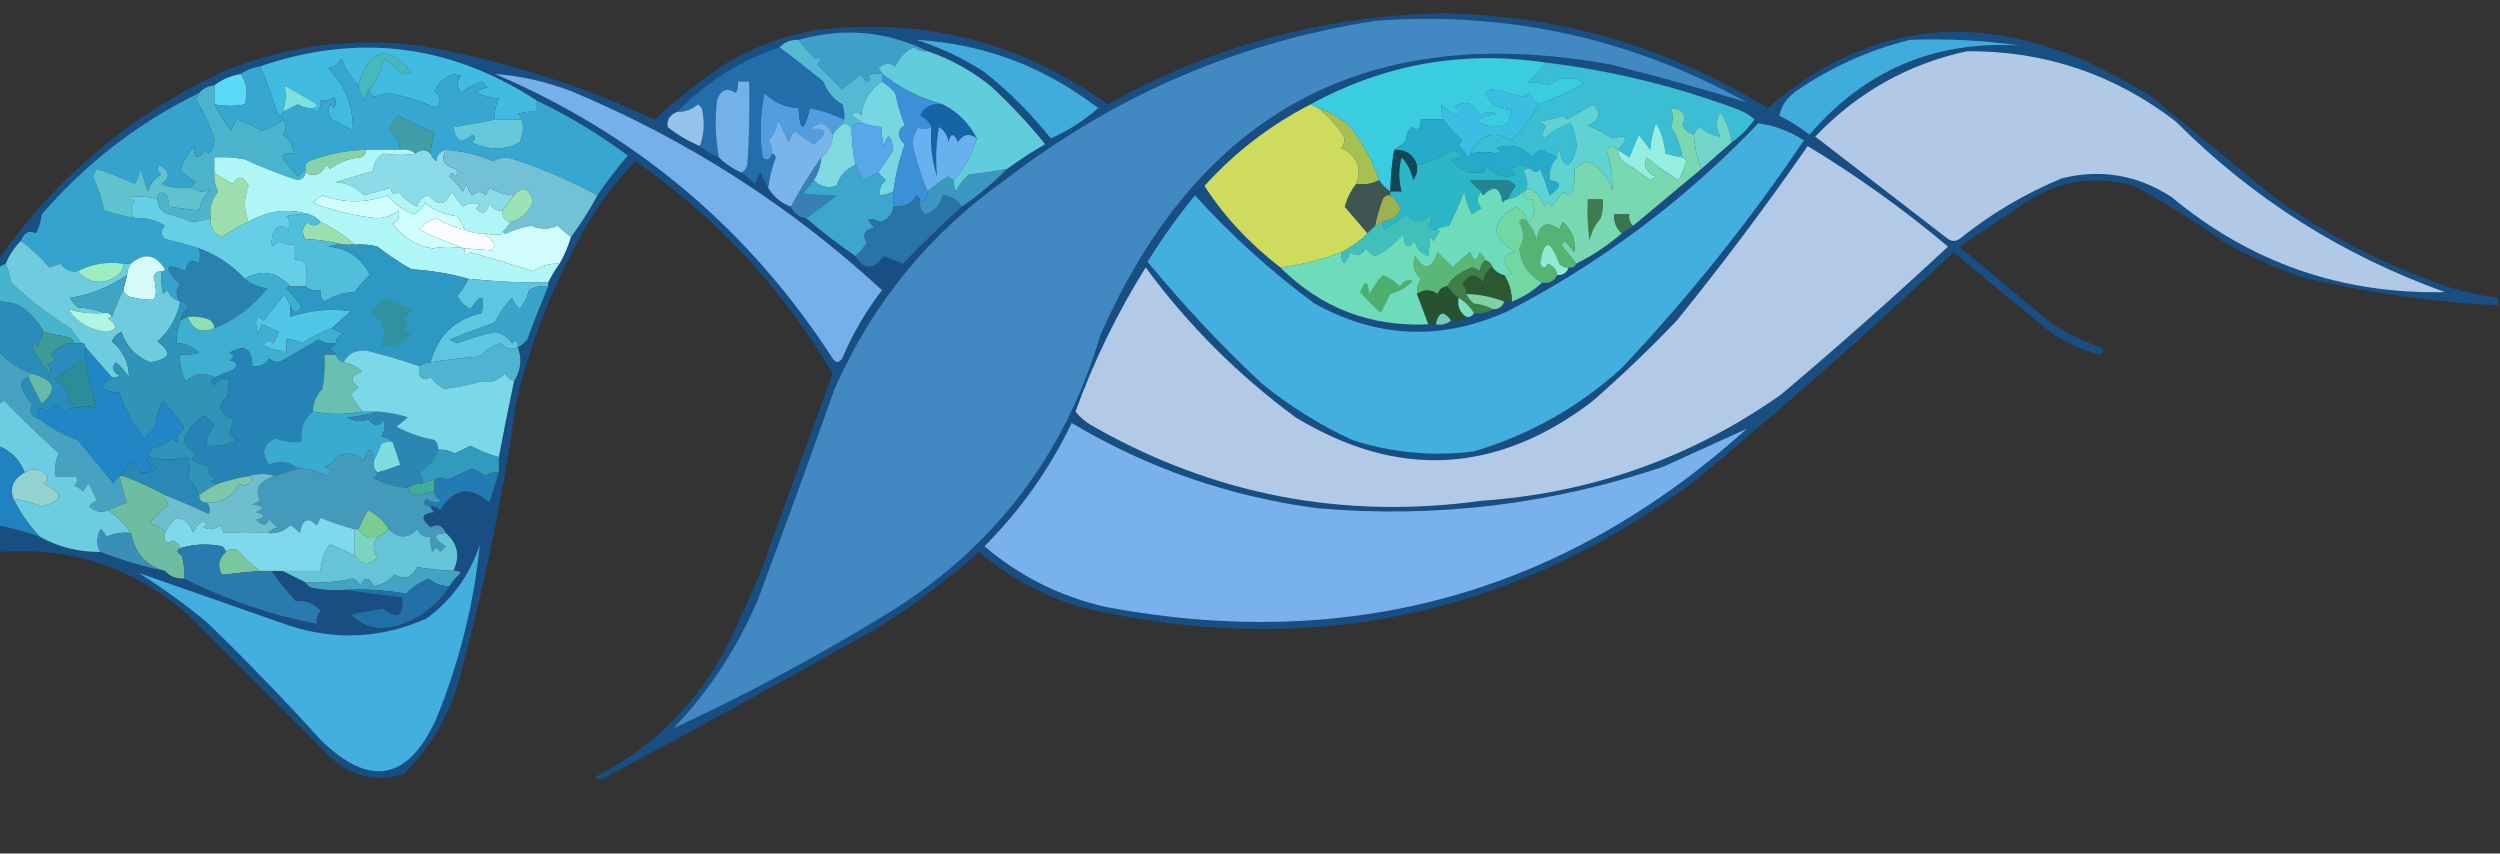 <?xml version="1.0" encoding="UTF-8"?>
<!DOCTYPE svg PUBLIC "-//W3C//DTD SVG 1.1//EN" "http://www.w3.org/Graphics/SVG/1.1/DTD/svg11.dtd">
<svg xmlns="http://www.w3.org/2000/svg" version="1.1" width="659px" height="225px" style="shape-rendering:geometricPrecision; text-rendering:geometricPrecision; image-rendering:optimizeQuality; fill-rule:evenodd; clip-rule:evenodd" xmlns:xlink="http://www.w3.org/1999/xlink">
<rect width="100%" height="100%" fill="#333333" stroke="none"/>
<g><path style="opacity:1" fill="#184e82" d="M 658.5,78.5 C 658.5,79.167 658.5,79.833 658.5,80.5C 640.92,79.636 623.587,77.136 606.5,73C 599.596,70.549 592.93,67.549 586.5,64C 578.836,58.499 570.836,53.499 562.5,49C 552.576,46.161 543.243,47.494 534.5,53C 528.5,57 522.5,61 516.5,65C 524.5,71.667 532.5,78.333 540.5,85C 544.554,87.694 548.888,89.861 553.5,91.5C 554.833,92.167 554.833,92.833 553.5,93.5C 547.942,92.054 542.942,89.554 538.5,86C 530.667,79.5 522.833,73 515,66.5C 492.76,87.41 469.927,107.577 446.5,127C 397.758,162.907 343.758,173.907 284.5,160C 274.693,156.839 265.859,152.006 258,145.5C 249.458,153.186 240.292,160.019 230.5,166C 206.623,179.437 182.623,192.604 158.5,205.5C 157.833,205.333 157.167,205.167 156.5,205C 172.219,197.07 184.052,185.237 192,169.5C 195.194,162.917 198.194,156.25 201,149.5C 207.07,132.456 213.237,115.456 219.5,98.5C 206.276,76.079 188.942,57.412 167.5,42.5C 162.282,47.925 157.782,53.925 154,60.5C 145.77,74.96 139.77,90.293 136,106.5C 132.73,129.791 128.063,152.791 122,175.5C 119.559,186.553 114.392,196.053 106.5,204C 99.486,206.225 93.153,204.891 87.5,200C 75.167,187.667 62.833,175.333 50.5,163C 36.091,149.804 19.091,143.97 -0.5,145.5C -0.5,143.167 -0.5,140.833 -0.5,138.5C 3.237,139.2 6.904,140.2 10.5,141.5C 15.387,144.208 20.72,145.542 26.5,145.5C 31.949,147.616 37.616,149.282 43.5,150.5C 44.78,151.931 46.447,152.598 48.5,152.5C 59.535,158.068 71.201,162.068 83.5,164.5C 83.33,163.178 83.663,162.011 84.5,161C 82.543,158.911 80.376,158.077 78,158.5C 75.719,155.938 73.552,153.272 71.5,150.5C 72.5,150.5 73.5,150.5 74.5,150.5C 76.426,151.486 78.426,152.486 80.5,153.5C 80.918,154.222 81.584,154.722 82.5,155C 85.146,155.497 87.813,155.664 90.5,155.5C 95.567,156.188 100.733,156.855 106,157.5C 106.456,162.396 104.79,163.396 101,160.5C 98.429,160.807 95.596,161.307 92.5,162C 95.786,165.264 99.786,166.264 104.5,165C 110.483,163.175 115.15,159.675 118.5,154.5C 119.29,153.206 120.29,152.039 121.5,151C 120.906,150.536 120.239,150.369 119.5,150.5C 121.355,146.598 120.689,143.264 117.5,140.5C 116.699,138.492 115.366,137.992 113.5,139C 110.712,136.626 111.046,135.293 114.5,135C 113.944,134.617 113.611,134.117 113.5,133.5C 114.496,133.414 115.329,133.748 116,134.5C 119.654,128.663 123.987,127.997 129,132.5C 129.84,129.798 130.673,127.132 131.5,124.5C 131.5,123.167 131.5,121.833 131.5,120.5C 132.741,113.808 134.075,107.142 135.5,100.5C 137.318,97.596 137.651,94.596 136.5,91.5C 137.458,91.047 138.292,90.38 139,89.5C 140.743,84.765 142.577,80.098 144.5,75.5C 144.5,75.167 144.5,74.833 144.5,74.5C 145.308,72.78 146.308,71.113 147.5,69.5C 148.773,67.287 149.773,64.954 150.5,62.5C 153.069,59.039 155.403,55.372 157.5,51.5C 159.92,47.9 162.586,44.4 165.5,41C 157.971,35.401 149.971,30.568 141.5,26.5C 118.693,11.646 94.36,8.646 68.5,17.5C 66.597,17.796 64.93,18.462 63.5,19.5C 60.843,19.935 58.509,20.935 56.5,22.5C 54.847,22.66 53.514,23.326 52.5,24.5C 36.565,32.248 22.732,42.914 11,56.5C 10.798,58.256 10.298,59.922 9.5,61.5C 7.655,60.605 6.322,61.272 5.5,63.5C 3.774,65.228 2.441,67.228 1.5,69.5C 0.833,69.833 0.167,70.167 -0.5,70.5C -0.5,69.833 -0.5,69.167 -0.5,68.5C 14.703,46.806 34.37,30.306 58.5,19C 75.199,12.106 92.533,9.773 110.5,12C 132.069,15.724 152.736,22.224 172.5,31.5C 178.712,25.793 185.379,20.626 192.5,16C 199.412,12.141 206.746,9.474 214.5,8C 242.958,4.406 268.791,10.906 292,27.5C 319.499,12.084 348.999,4.084 380.5,3.5C 411.301,4.046 439.801,12.379 466,28.5C 491.058,6.854 518.892,2.687 549.5,16C 555.325,18.745 560.992,21.745 566.5,25C 577.5,34 588.5,43 599.5,52C 613.917,62.376 629.584,70.376 646.5,76C 650.447,77.154 654.447,77.987 658.5,78.5 Z"/></g>
<g><path style="opacity:1" fill="#cfdb5c" d="M 345.5,27.5 C 346.167,27.833 346.833,28.167 347.5,28.5C 349.972,30.5 352.138,32.833 354,35.5C 354.684,36.784 354.517,37.95 353.5,39C 357.779,41.047 359.113,44.213 357.5,48.5C 356.136,50.22 355.136,52.22 354.5,54.5C 356.523,56.853 358.523,59.186 360.5,61.5C 358.469,63.522 356.135,65.189 353.5,66.5C 348.365,68.462 343.032,69.796 337.5,70.5C 329.306,64.162 322.639,56.995 317.5,49C 325.565,40.092 334.898,32.926 345.5,27.5 Z"/></g>
<g><path style="opacity:1" fill="#a8c052" d="M 347.5,28.5 C 350.689,29.514 353.522,31.18 356,33.5C 359.303,37.775 361.803,42.442 363.5,47.5C 361.735,48.461 359.735,48.795 357.5,48.5C 359.113,44.213 357.779,41.047 353.5,39C 354.517,37.95 354.684,36.784 354,35.5C 352.138,32.833 349.972,30.5 347.5,28.5 Z"/></g>
<g><path style="opacity:1" fill="#529dde" d="M 222.5,31.5 C 222.5,31.833 222.5,32.167 222.5,32.5C 221.272,33.306 220.272,34.306 219.5,35.5C 218.154,32.325 216.154,31.825 213.5,34C 218.137,33.692 218.47,35.025 214.5,38C 212.912,37.092 211.246,35.925 209.5,34.5C 208.749,35.376 208.249,36.376 208,37.5C 207,35.5 206,33.5 205,31.5C 204.879,33.727 204.046,35.56 202.5,37C 203.337,38.011 203.67,39.178 203.5,40.5C 202.992,42.233 202.159,42.566 201,41.5C 200.17,35.804 200.337,30.137 201.5,24.5C 203.967,26.991 206.967,28.324 210.5,28.5C 210.907,35.049 211.907,35.049 213.5,28.5C 216.657,29.128 219.657,30.128 222.5,31.5 Z"/></g>
<g><path style="opacity:1" fill="#43afde" d="M 463.5,32.5 C 467.829,33.11 471.829,34.61 475.5,37C 461.182,58.278 445.182,78.278 427.5,97C 416.214,107.267 403.214,114.6 388.5,119C 377.577,120.354 366.91,119.354 356.5,116C 347.827,112.001 339.827,107.001 332.5,101C 321.767,90.936 311.767,80.27 302.5,69C 306.279,62.888 310.445,57.055 315,51.5C 324.604,62.109 335.104,71.609 346.5,80C 363.107,89.231 380.107,89.897 397.5,82C 422.252,69.129 444.252,52.629 463.5,32.5 Z"/></g>
<g><path style="opacity:1" fill="#3cbee4" d="M 405.5,27.5 C 403.614,30.973 401.281,34.14 398.5,37C 393.728,34.281 390.061,35.448 387.5,40.5C 387.565,40.938 387.399,41.272 387,41.5C 386.355,40.354 385.522,39.354 384.5,38.5C 384.709,37.914 385.043,37.414 385.5,37C 383.536,35.374 381.869,33.541 380.5,31.5C 379.972,30.153 379.805,28.819 380,27.5C 381.154,28.743 382.488,29.743 384,30.5C 384.617,29.551 384.451,28.718 383.5,28C 386.379,26.338 388.545,27.171 390,30.5C 391.388,29.446 392.888,29.28 394.5,30C 388.37,31.251 388.203,32.417 394,33.5C 395.226,33.355 396.393,33.022 397.5,32.5C 397.94,31.302 398.273,30.135 398.5,29C 395.252,28.918 392.919,27.418 391.5,24.5C 392,24.167 392.5,23.833 393,23.5C 395.854,24.114 398.687,24.781 401.5,25.5C 402.086,25.291 402.586,24.957 403,24.5C 403.698,25.691 404.531,26.691 405.5,27.5 Z"/></g>
<g><path style="opacity:1" fill="#1464a6" d="M 248.5,27.5 C 252.522,29.522 255.522,32.522 257.5,36.5C 255.547,35.001 253.88,35.334 252.5,37.5C 251.459,35.009 250.626,35.009 250,37.5C 249.804,35.714 248.971,34.38 247.5,33.5C 246.747,37.812 246.581,42.145 247,46.5C 245.633,42.3 245.133,37.967 245.5,33.5C 244.993,32.141 243.993,31.141 242.5,30.5C 243.712,28.077 245.712,27.077 248.5,27.5 Z"/></g>
<g><path style="opacity:1" fill="#76d6e2" d="M 232.5,21.5 C 233.794,22.29 234.961,23.29 236,24.5C 236.606,27.43 237.44,30.263 238.5,33C 236.416,34.427 236.416,36.093 238.5,38C 237.004,42.371 236.004,46.538 235.5,50.5C 234.312,51.048 233.145,51.381 232,51.5C 231.667,49.953 232.167,48.62 233.5,47.5C 232.757,46.818 232.091,46.151 231.5,45.5C 232.823,43.529 234.156,41.529 235.5,39.5C 234.791,35.204 233.957,34.871 233,38.5C 232.506,36.866 232.34,35.199 232.5,33.5C 230.784,33.371 229.117,33.038 227.5,32.5C 226.602,31.842 225.602,31.176 224.5,30.5C 225.274,29.289 226.107,29.289 227,30.5C 227.461,26.564 229.294,23.564 232.5,21.5 Z"/></g>
<g><path style="opacity:1" fill="#3bbdd3" d="M 407.5,16.5 C 424.985,18.621 441.985,22.788 458.5,29C 460.002,29.583 461.335,30.416 462.5,31.5C 460.785,33.882 458.785,35.882 456.5,37.5C 456.071,34.637 455.071,31.971 453.5,29.5C 452.231,31.695 452.231,33.861 453.5,36C 451.544,35.778 449.71,34.945 448,33.5C 447.283,34.044 446.783,34.711 446.5,35.5C 445.13,35.144 444.13,34.31 443.5,33C 444.695,30.244 443.695,28.744 440.5,28.5C 441.052,30.331 441.052,31.997 440.5,33.5C 442.076,35.979 443.076,38.646 443.5,41.5C 442.064,41.245 440.564,40.912 439,40.5C 438.691,37.203 437.858,34.536 436.5,32.5C 435.686,34.766 435.186,37.099 435,39.5C 434,38.167 433,36.833 432,35.5C 431.167,37.5 430.333,39.5 429.5,41.5C 428.482,40.807 427.482,40.141 426.5,39.5C 429.511,36.362 429.011,35.362 425,36.5C 422.929,35.214 420.762,34.047 418.5,33C 421.71,31.819 422.21,29.985 420,27.5C 417.667,28.833 415.333,30.167 413,31.5C 412.667,31.167 412.333,30.833 412,30.5C 409.931,31.264 407.764,31.764 405.5,32C 406.308,32.308 406.975,32.808 407.5,33.5C 406.674,34.451 406.508,35.451 407,36.5C 409.04,34.647 411.373,33.314 414,32.5C 415.267,34.907 415.767,37.24 415.5,39.5C 413.787,44.743 412.287,44.743 411,39.5C 410.536,40.094 410.369,40.761 410.5,41.5C 409.085,40.711 407.585,40.044 406,39.5C 405.055,39.905 404.388,40.572 404,41.5C 401.441,38.651 398.274,37.818 394.5,39C 395.696,39.654 395.696,40.154 394.5,40.5C 392.273,39.947 389.939,39.947 387.5,40.5C 390.061,35.448 393.728,34.281 398.5,37C 401.281,34.14 403.614,30.973 405.5,27.5C 409.307,26.111 413.307,24.278 417.5,22C 414.641,20.02 411.474,20.187 408,22.5C 406.213,21.657 404.38,21.49 402.5,22C 404.373,20.296 406.04,18.463 407.5,16.5 Z"/></g>
<g><path style="opacity:1" fill="#54bad4" d="M 210.5,10.5 C 211.787,12.257 213.287,13.924 215,15.5C 216.666,14.66 216.833,15.16 215.5,17C 217.667,19.167 219.833,21.333 222,23.5C 223.667,22.167 225.333,20.833 227,19.5C 227.308,20.308 227.808,20.975 228.5,21.5C 229.696,21.154 229.696,20.654 228.5,20C 229.793,19.51 231.127,19.343 232.5,19.5C 232.5,20.167 232.5,20.833 232.5,21.5C 229.294,23.564 227.461,26.564 227,30.5C 226.107,29.289 225.274,29.289 224.5,30.5C 225.602,31.176 226.602,31.842 227.5,32.5C 226.209,32.263 225.209,32.596 224.5,33.5C 223.833,33.167 223.167,32.833 222.5,32.5C 222.5,32.167 222.5,31.833 222.5,31.5C 222.657,30.127 222.49,28.793 222,27.5C 219.61,26.109 217.943,24.109 217,21.5C 213.119,18.34 209.286,15.34 205.5,12.5C 206.78,11.069 208.447,10.402 210.5,10.5 Z"/></g>
<g><path style="opacity:1" fill="#5bdaf8" d="M 63.5,19.5 C 65.117,21.98 65.45,24.646 64.5,27.5C 61.958,28.044 59.291,28.044 56.5,27.5C 56.5,25.833 56.5,24.167 56.5,22.5C 58.509,20.935 60.843,19.935 63.5,19.5 Z"/></g>
<g><path style="opacity:1" fill="#3acde0" d="M 407.5,16.5 C 406.04,18.463 404.373,20.296 402.5,22C 404.38,21.49 406.213,21.657 408,22.5C 411.474,20.187 414.641,20.02 417.5,22C 413.307,24.278 409.307,26.111 405.5,27.5C 404.531,26.691 403.698,25.691 403,24.5C 402.586,24.957 402.086,25.291 401.5,25.5C 398.687,24.781 395.854,24.114 393,23.5C 392.5,23.833 392,24.167 391.5,24.5C 392.919,27.418 395.252,28.918 398.5,29C 398.273,30.135 397.94,31.302 397.5,32.5C 396.393,33.022 395.226,33.355 394,33.5C 388.203,32.417 388.37,31.251 394.5,30C 392.888,29.28 391.388,29.446 390,30.5C 388.545,27.171 386.379,26.338 383.5,28C 384.451,28.718 384.617,29.551 384,30.5C 382.488,29.743 381.154,28.743 380,27.5C 379.805,28.819 379.972,30.153 380.5,31.5C 378.5,31.5 376.5,31.5 374.5,31.5C 374.646,33.942 373.813,34.609 372,33.5C 371.033,34.678 370.533,36.011 370.5,37.5C 369.398,38.176 368.398,38.842 367.5,39.5C 366.886,43.135 366.552,46.802 366.5,50.5C 365.272,49.694 364.272,48.694 363.5,47.5C 361.803,42.442 359.303,37.775 356,33.5C 353.522,31.18 350.689,29.514 347.5,28.5C 346.833,28.167 346.167,27.833 345.5,27.5C 364.86,16.896 385.527,13.229 407.5,16.5 Z"/></g>
<g><path style="opacity:1" fill="#236daa" d="M 205.5,12.5 C 209.286,15.34 213.119,18.34 217,21.5C 217.943,24.109 219.61,26.109 222,27.5C 222.49,28.793 222.657,30.127 222.5,31.5C 219.657,30.128 216.657,29.128 213.5,28.5C 211.907,35.049 210.907,35.049 210.5,28.5C 206.967,28.324 203.967,26.991 201.5,24.5C 200.337,30.137 200.17,35.804 201,41.5C 202.159,42.566 202.992,42.233 203.5,40.5C 204.043,40.56 204.376,40.893 204.5,41.5C 203.518,44.096 202.851,46.762 202.5,49.5C 201.839,48.282 201.172,46.949 200.5,45.5C 199.749,46.376 199.249,47.376 199,48.5C 197.855,47.364 196.688,46.364 195.5,45.5C 196.222,45.083 196.722,44.416 197,43.5C 197.5,36.174 197.666,28.841 197.5,21.5C 196.5,21.5 195.5,21.5 194.5,21.5C 194.649,22.552 194.483,23.552 194,24.5C 191.546,22.987 189.879,23.654 189,26.5C 188.412,31.528 188.578,36.528 189.5,41.5C 187.632,40.737 185.965,39.737 184.5,38.5C 185.641,35.36 185.808,32.027 185,28.5C 184.667,28.167 184.333,27.833 184,27.5C 182.416,28.861 180.582,29.528 178.5,29.5C 186.385,21.426 195.385,15.759 205.5,12.5 Z"/></g>
<g><path style="opacity:1" fill="#76b0ea" d="M 130.5,19.5 C 137.112,19.979 143.778,21.479 150.5,24C 181.027,36.749 208.36,54.249 232.5,76.5C 228.243,82.008 224.743,88.008 222,94.5C 221.107,95.711 220.274,95.711 219.5,94.5C 197.445,60.443 167.778,35.443 130.5,19.5 Z"/></g>
<g><path style="opacity:1" fill="#41bbe2" d="M 141.5,26.5 C 141.5,27.5 141.5,28.5 141.5,29.5C 139.801,29.34 138.134,29.506 136.5,30C 137.056,30.383 137.389,30.883 137.5,31.5C 135.167,31.5 132.833,31.5 130.5,31.5C 130.261,29.533 130.594,27.7 131.5,26C 129.423,25.808 127.423,25.308 125.5,24.5C 126.376,23.749 127.376,23.249 128.5,23C 128,22.5 127.5,22 127,21.5C 125.013,22.218 123.179,23.218 121.5,24.5C 120.253,22.994 120.253,21.494 121.5,20C 120.833,19.833 120.167,19.667 119.5,19.5C 117.313,20.322 115.647,21.822 114.5,24C 116.285,25.593 116.452,27.093 115,28.5C 110.788,26.661 106.622,25.328 102.5,24.5C 101.167,24.833 99.833,25.167 98.5,25.5C 97.703,25.043 97.369,24.376 97.5,23.5C 99.465,21.232 100.632,18.565 101,15.5C 102.771,16.304 104.271,17.471 105.5,19C 106.5,19.667 107.5,19.667 108.5,19C 102.04,11.529 97.373,12.696 94.5,22.5C 92.549,20.52 91.049,18.187 90,15.5C 89.228,16.849 88.061,17.682 86.5,18C 91.019,22.544 93.186,28.044 93,34.5C 91.22,33.406 89.386,32.406 87.5,31.5C 86.572,30.232 86.405,28.899 87,27.5C 87.333,27.833 87.667,28.167 88,28.5C 88.667,27.5 88.667,26.5 88,25.5C 86.989,26.337 85.822,26.67 84.5,26.5C 84.719,27.675 84.386,28.675 83.5,29.5C 82.893,29.376 82.56,29.043 82.5,28.5C 83.043,28.44 83.376,28.107 83.5,27.5C 80.647,25.761 77.814,24.094 75,22.5C 75.522,24.88 75.355,27.213 74.5,29.5C 74.19,30.738 73.69,30.738 73,29.5C 71.764,25.369 70.264,21.369 68.5,17.5C 94.36,8.646 118.693,11.646 141.5,26.5 Z"/></g>
<g><path style="opacity:1" fill="#3fa0c7" d="M 244.5,13.5 C 243.178,13.67 242.011,13.337 241,12.5C 239.007,13.147 237.341,14.813 236,17.5C 234.493,16.465 232.993,16.632 231.5,18C 232.056,18.383 232.389,18.883 232.5,19.5C 231.127,19.343 229.793,19.51 228.5,20C 229.696,20.654 229.696,21.154 228.5,21.5C 227.808,20.975 227.308,20.308 227,19.5C 225.333,20.833 223.667,22.167 222,23.5C 219.833,21.333 217.667,19.167 215.5,17C 216.833,15.16 216.666,14.66 215,15.5C 213.287,13.924 211.787,12.257 210.5,10.5C 222.318,7.175 233.652,8.175 244.5,13.5 Z"/></g>
<g><path style="opacity:1" fill="#47b9be" d="M 97.5,23.5 C 96.732,24.262 96.232,25.262 96,26.5C 95.139,25.252 94.639,23.919 94.5,22.5C 97.373,12.696 102.04,11.529 108.5,19C 107.5,19.667 106.5,19.667 105.5,19C 104.271,17.471 102.771,16.304 101,15.5C 100.632,18.565 99.465,21.232 97.5,23.5 Z"/></g>
<g><path style="opacity:1" fill="#b2c8e7" d="M 518.5,13.5 C 538.99,13.385 557.323,19.552 573.5,32C 593.749,52.297 617.416,67.297 644.5,77C 617.293,77.599 593.293,69.266 572.5,52C 563.527,46.116 553.86,44.449 543.5,47C 533.707,51.06 524.707,56.394 516.5,63C 515.5,63.667 514.5,63.667 513.5,63C 501.833,54 490.167,45 478.5,36C 489.605,24.363 502.939,16.863 518.5,13.5 Z"/></g>
<g><path style="opacity:1" fill="#40acdb" d="M 503.5,10.5 C 513.224,10.141 522.891,10.641 532.5,12C 510.058,10.641 491.558,18.474 477,35.5C 474.502,33.583 471.835,31.916 469,30.5C 469.546,27.907 471.046,25.74 473.5,24C 482.765,17.643 492.765,13.143 503.5,10.5 Z"/></g>
<g><path style="opacity:1" fill="#41acdb" d="M 241.5,10.5 C 259.151,11.502 275.151,17.503 289.5,28.5C 285.725,31.774 281.559,34.441 277,36.5C 271.855,30.022 266.022,24.189 259.5,19C 253.861,15.347 247.861,12.513 241.5,10.5 Z"/></g>
<g><path style="opacity:1" fill="#4289c3" d="M 362.5,5.5 C 397.375,2.907 430.042,10.074 460.5,27C 448.686,23.377 436.686,20.044 424.5,17C 360.845,5.411 316.011,29.244 290,88.5C 280.542,120.281 261.708,144.781 233.5,162C 215.322,173.087 196.655,183.087 177.5,192C 187.115,181.951 194.615,170.451 200,157.5C 206.822,139.205 213.489,120.872 220,102.5C 230.027,79.805 245.193,61.305 265.5,47C 294.364,24.897 326.697,11.064 362.5,5.5 Z"/></g>
<g><path style="opacity:1" fill="#95c3ed" d="M 184.5,38.5 C 181.447,37.223 178.614,35.556 176,33.5C 175.721,31.588 176.554,30.254 178.5,29.5C 180.582,29.528 182.416,28.861 184,27.5C 184.333,27.833 184.667,28.167 185,28.5C 185.808,32.027 185.641,35.36 184.5,38.5 Z"/></g>
<g><path style="opacity:1" fill="#4bb3cc" d="M 56.5,22.5 C 56.5,24.167 56.5,25.833 56.5,27.5C 57.768,29.867 59.268,32.2 61,34.5C 61.249,33.376 61.749,32.376 62.5,31.5C 64.828,32.217 66.995,33.217 69,34.5C 71.058,33.888 72.891,32.888 74.5,31.5C 75.645,32.776 75.645,34.109 74.5,35.5C 76.297,36.695 77.297,38.362 77.5,40.5C 74.093,40.125 73.593,41.125 76,43.5C 76.833,44.5 77.667,45.5 78.5,46.5C 79.182,45.757 79.849,45.091 80.5,44.5C 80.5,44.833 80.5,45.167 80.5,45.5C 80.38,46.586 79.713,47.253 78.5,47.5C 73.72,45.962 69.054,44.129 64.5,42C 61.854,41.503 59.187,41.336 56.5,41.5C 56.5,42.833 56.5,44.167 56.5,45.5C 56.357,47.262 56.691,48.929 57.5,50.5C 55.827,52.523 55.16,54.856 55.5,57.5C 53.795,58.088 52.128,58.421 50.5,58.5C 48.568,57.634 46.568,56.967 44.5,56.5C 42.532,55.9 41.532,54.567 41.5,52.5C 41.517,50.972 42.184,50.472 43.5,51C 44.337,52.011 44.67,53.178 44.5,54.5C 47.167,54.833 49.833,55.167 52.5,55.5C 52.826,53.339 53.826,51.506 55.5,50C 53.82,50.771 52.153,50.605 50.5,49.5C 50.611,48.883 50.944,48.383 51.5,48C 50.167,47 48.833,46 47.5,45C 48.268,42.631 49.435,40.465 51,38.5C 51.221,41.943 52.221,42.276 54,39.5C 54.333,39.833 54.667,40.167 55,40.5C 56.023,39.4 56.523,38.067 56.5,36.5C 55.202,32.875 53.535,29.375 51.5,26C 52.056,25.617 52.389,25.117 52.5,24.5C 53.514,23.326 54.847,22.66 56.5,22.5 Z"/></g>
<g><path style="opacity:1" fill="#37a6d1" d="M 94.5,22.5 C 94.639,23.919 95.139,25.252 96,26.5C 96.232,25.262 96.732,24.262 97.5,23.5C 97.369,24.376 97.703,25.043 98.5,25.5C 99.833,25.167 101.167,24.833 102.5,24.5C 106.622,25.328 110.788,26.661 115,28.5C 116.452,27.093 116.285,25.593 114.5,24C 115.647,21.822 117.313,20.322 119.5,19.5C 120.167,19.667 120.833,19.833 121.5,20C 120.253,21.494 120.253,22.994 121.5,24.5C 123.179,23.218 125.013,22.218 127,21.5C 127.5,22 128,22.5 128.5,23C 127.376,23.249 126.376,23.749 125.5,24.5C 127.423,25.308 129.423,25.808 131.5,26C 130.594,27.7 130.261,29.533 130.5,31.5C 126.86,32.273 123.193,32.94 119.5,33.5C 120.141,37.33 121.807,37.996 124.5,35.5C 125.506,35.938 125.506,36.604 124.5,37.5C 128.786,39.64 132.953,39.64 137,37.5C 137.909,35.343 138.075,33.343 137.5,31.5C 137.389,30.883 137.056,30.383 136.5,30C 138.134,29.506 139.801,29.34 141.5,29.5C 141.5,28.5 141.5,27.5 141.5,26.5C 149.971,30.568 157.971,35.401 165.5,41C 162.586,44.4 159.92,47.9 157.5,51.5C 150.503,47.699 143.169,44.532 135.5,42C 133.559,41.257 131.726,41.424 130,42.5C 126.038,40.811 121.872,39.811 117.5,39.5C 116.069,39.881 115.236,40.881 115,42.5C 114.283,41.956 113.783,41.289 113.5,40.5C 113.623,38.792 113.956,36.959 114.5,35C 111.178,33.624 108.011,32.124 105,30.5C 104.044,31.579 103.211,32.745 102.5,34C 104.16,35.488 105.16,37.321 105.5,39.5C 102.5,39.5 99.5,39.5 96.5,39.5C 91.319,39.603 86.319,40.603 81.5,42.5C 80.703,42.957 80.369,43.624 80.5,44.5C 79.849,45.091 79.182,45.757 78.5,46.5C 77.667,45.5 76.833,44.5 76,43.5C 73.593,41.125 74.093,40.125 77.5,40.5C 77.297,38.362 76.297,36.695 74.5,35.5C 75.645,34.109 75.645,32.776 74.5,31.5C 72.891,32.888 71.058,33.888 69,34.5C 66.995,33.217 64.828,32.217 62.5,31.5C 61.749,32.376 61.249,33.376 61,34.5C 59.268,32.2 57.768,29.867 56.5,27.5C 59.291,28.044 61.958,28.044 64.5,27.5C 65.45,24.646 65.117,21.98 63.5,19.5C 64.93,18.462 66.597,17.796 68.5,17.5C 70.264,21.369 71.764,25.369 73,29.5C 73.69,30.738 74.19,30.738 74.5,29.5C 75.807,28.847 77.14,28.18 78.5,27.5C 79.736,28.246 81.07,28.579 82.5,28.5C 82.56,29.043 82.893,29.376 83.5,29.5C 84.386,28.675 84.719,27.675 84.5,26.5C 85.822,26.67 86.989,26.337 88,25.5C 88.667,26.5 88.667,27.5 88,28.5C 87.667,28.167 87.333,27.833 87,27.5C 86.405,28.899 86.572,30.232 87.5,31.5C 89.386,32.406 91.22,33.406 93,34.5C 93.186,28.044 91.019,22.544 86.5,18C 88.061,17.682 89.228,16.849 90,15.5C 91.049,18.187 92.549,20.52 94.5,22.5 Z"/></g>
<g><path style="opacity:1" fill="#409ea8" d="M 113.5,40.5 C 112.295,39.314 110.961,39.314 109.5,40.5C 108.432,39.566 107.099,39.232 105.5,39.5C 105.16,37.321 104.16,35.488 102.5,34C 103.211,32.745 104.044,31.579 105,30.5C 108.011,32.124 111.178,33.624 114.5,35C 113.956,36.959 113.623,38.792 113.5,40.5 Z"/></g>
<g><path style="opacity:1" fill="#65c8db" d="M 130.5,31.5 C 132.833,31.5 135.167,31.5 137.5,31.5C 138.075,33.343 137.909,35.343 137,37.5C 132.953,39.64 128.786,39.64 124.5,37.5C 125.506,36.604 125.506,35.938 124.5,35.5C 121.807,37.996 120.141,37.33 119.5,33.5C 123.193,32.94 126.86,32.273 130.5,31.5 Z"/></g>
<g><path style="opacity:1" fill="#7ee0de" d="M 82.5,28.5 C 81.07,28.579 79.736,28.246 78.5,27.5C 77.14,28.18 75.807,28.847 74.5,29.5C 75.355,27.213 75.522,24.88 75,22.5C 77.814,24.094 80.647,25.761 83.5,27.5C 83.376,28.107 83.043,28.44 82.5,28.5 Z"/></g>
<g><path style="opacity:1" fill="#60ccdc" d="M 244.5,13.5 C 250.715,15.609 256.381,18.776 261.5,23C 266.534,27.699 271.2,32.699 275.5,38C 271.997,40.022 268.663,42.189 265.5,44.5C 262.213,45.161 258.88,45.661 255.5,46C 253.951,47.214 252.785,48.714 252,50.5C 251.517,49.552 251.351,48.552 251.5,47.5C 254.242,44.308 256.242,40.642 257.5,36.5C 255.522,32.522 252.522,29.522 248.5,27.5C 242.685,25.926 237.352,23.259 232.5,19.5C 232.389,18.883 232.056,18.383 231.5,18C 232.993,16.632 234.493,16.465 236,17.5C 237.341,14.813 239.007,13.147 241,12.5C 242.011,13.337 243.178,13.67 244.5,13.5 Z"/></g>
<g><path style="opacity:1" fill="#73d5c8" d="M 456.5,37.5 C 453.833,39.833 451.167,42.167 448.5,44.5C 447.366,41.63 446.7,38.63 446.5,35.5C 446.783,34.711 447.283,34.044 448,33.5C 449.71,34.945 451.544,35.778 453.5,36C 452.231,33.861 452.231,31.695 453.5,29.5C 455.071,31.971 456.071,34.637 456.5,37.5 Z"/></g>
<g><path style="opacity:1" fill="#35a3cd" d="M 52.5,24.5 C 52.389,25.117 52.056,25.617 51.5,26C 53.535,29.375 55.202,32.875 56.5,36.5C 56.523,38.067 56.023,39.4 55,40.5C 54.667,40.167 54.333,39.833 54,39.5C 52.221,42.276 51.221,41.943 51,38.5C 49.435,40.465 48.268,42.631 47.5,45C 48.833,46 50.167,47 51.5,48C 50.944,48.383 50.611,48.883 50.5,49.5C 47.753,49.813 45.087,49.48 42.5,48.5C 44.993,46.752 44.827,45.086 42,43.5C 41.383,44.449 41.549,45.282 42.5,46C 40.741,47.008 39.574,48.508 39,50.5C 38.333,48.5 37.667,46.5 37,44.5C 36.781,45.938 36.281,47.271 35.5,48.5C 32.246,46.971 28.913,45.638 25.5,44.5C 25.167,45.167 24.833,45.833 24.5,46.5C 25.874,49.566 26.874,52.566 27.5,55.5C 30.144,56.295 32.811,56.962 35.5,57.5C 38.401,57.28 41.067,57.946 43.5,59.5C 42.289,60.72 42.289,61.887 43.5,63C 46.364,63.62 49.364,64.453 52.5,65.5C 52.793,66.643 52.793,67.977 52.5,69.5C 50.482,68.186 49.315,68.853 49,71.5C 43.452,69.087 42.952,70.254 47.5,75C 46.272,76.49 46.272,77.99 47.5,79.5C 45.926,79.063 44.759,78.063 44,76.5C 43.667,76.833 43.333,77.167 43,77.5C 42.505,75.527 42.338,73.527 42.5,71.5C 42.938,71.565 43.272,71.399 43.5,71C 41.034,67.007 38.034,66.507 34.5,69.5C 33.833,69.5 33.167,69.5 32.5,69.5C 28.029,68.911 24.029,69.577 20.5,71.5C 18.549,71.773 17.049,71.107 16,69.5C 15,69.833 14,70.167 13,70.5C 10.746,67.867 8.246,65.534 5.5,63.5C 6.322,61.272 7.655,60.605 9.5,61.5C 10.298,59.922 10.798,58.256 11,56.5C 22.732,42.914 36.565,32.248 52.5,24.5 Z"/></g>
<g><path style="opacity:1" fill="#b3c9e8" d="M 476.5,38.5 C 489.433,46.318 501.767,55.151 513.5,65C 499.131,78.371 484.464,91.371 469.5,104C 445.847,120.664 419.513,129.997 390.5,132C 353.829,137.056 319.495,130.39 287.5,112C 285.939,111.059 284.605,109.892 283.5,108.5C 288.337,95.159 294.504,82.492 302,70.5C 313.167,85.667 326.333,98.833 341.5,110C 368.337,126.324 394.337,124.991 419.5,106C 427.303,99.198 434.803,92.031 442,84.5C 454.101,69.573 465.601,54.239 476.5,38.5 Z"/></g>
<g><path style="opacity:1" fill="#74b1e9" d="M 195.5,45.5 C 193.205,44.525 191.205,43.192 189.5,41.5C 188.578,36.528 188.412,31.528 189,26.5C 189.879,23.654 191.546,22.987 194,24.5C 194.483,23.552 194.649,22.552 194.5,21.5C 195.5,21.5 196.5,21.5 197.5,21.5C 197.666,28.841 197.5,36.174 197,43.5C 196.722,44.416 196.222,45.083 195.5,45.5 Z"/></g>
<g><path style="opacity:1" fill="#80d8e1" d="M 222.5,32.5 C 223.167,32.833 223.833,33.167 224.5,33.5C 224.46,36.881 224.793,40.214 225.5,43.5C 223.036,44.512 221.369,46.346 220.5,49C 218.119,49.739 216.119,49.239 214.5,47.5C 215.63,45.685 216.296,43.685 216.5,41.5C 218.346,39.97 219.346,37.97 219.5,35.5C 220.272,34.306 221.272,33.306 222.5,32.5 Z"/></g>
<g><path style="opacity:1" fill="#59a6e8" d="M 227.5,32.5 C 229.117,33.038 230.784,33.371 232.5,33.5C 232.34,35.199 232.506,36.866 233,38.5C 233.957,34.871 234.791,35.204 235.5,39.5C 234.156,41.529 232.823,43.529 231.5,45.5C 230.193,46.153 228.86,46.82 227.5,47.5C 226.828,46.051 226.161,44.718 225.5,43.5C 224.793,40.214 224.46,36.881 224.5,33.5C 225.209,32.596 226.209,32.263 227.5,32.5 Z"/></g>
<g><path style="opacity:1" fill="#88d1aa" d="M 96.5,39.5 C 96.53,40.497 96.03,41.164 95,41.5C 92.329,41.674 89.662,42.674 87,44.5C 86.667,44.167 86.333,43.833 86,43.5C 84.711,46.074 82.878,46.741 80.5,45.5C 80.5,45.167 80.5,44.833 80.5,44.5C 80.369,43.624 80.703,42.957 81.5,42.5C 86.319,40.603 91.319,39.603 96.5,39.5 Z"/></g>
<g><path style="opacity:1" fill="#26aac9" d="M 380.5,31.5 C 381.869,33.541 383.536,35.374 385.5,37C 385.043,37.414 384.709,37.914 384.5,38.5C 385.522,39.354 386.355,40.354 387,41.5C 387.399,41.272 387.565,40.938 387.5,40.5C 389.939,39.947 392.273,39.947 394.5,40.5C 395.696,40.154 395.696,39.654 394.5,39C 398.274,37.818 401.441,38.651 404,41.5C 404.388,40.572 405.055,39.905 406,39.5C 407.585,40.044 409.085,40.711 410.5,41.5C 408.919,43.142 408.253,45.142 408.5,47.5C 411.776,47.882 411.776,49.215 408.5,51.5C 407.729,49.138 406.895,46.804 406,44.5C 405.23,45.598 404.397,45.598 403.5,44.5C 401.565,43.291 399.565,43.458 397.5,45C 400.121,45.906 399.954,46.406 397,46.5C 394.849,46.357 393.182,45.357 392,43.5C 391.667,44.167 391.333,44.833 391,45.5C 389.667,45.5 388.333,45.5 387,45.5C 385.229,44.696 383.729,43.529 382.5,42C 386.19,41.576 386.357,40.742 383,39.5C 379.995,41.512 376.829,42.845 373.5,43.5C 372.587,40.7 370.587,39.367 367.5,39.5C 368.398,38.842 369.398,38.176 370.5,37.5C 370.533,36.011 371.033,34.678 372,33.5C 373.813,34.609 374.646,33.942 374.5,31.5C 376.5,31.5 378.5,31.5 380.5,31.5 Z"/></g>
<g><path style="opacity:1" fill="#95eee0" d="M 443.5,41.5 C 444.043,41.56 444.376,41.893 444.5,42.5C 443.985,44.225 443.318,45.892 442.5,47.5C 439.528,45.694 436.695,43.694 434,41.5C 433.221,43.906 434.054,45.573 436.5,46.5C 436,46.833 435.5,47.167 435,47.5C 432.913,45.874 430.747,44.374 428.5,43C 427.177,42.184 426.511,41.017 426.5,39.5C 427.482,40.141 428.482,40.807 429.5,41.5C 430.333,39.5 431.167,37.5 432,35.5C 433,36.833 434,38.167 435,39.5C 435.186,37.099 435.686,34.766 436.5,32.5C 437.858,34.536 438.691,37.203 439,40.5C 440.564,40.912 442.064,41.245 443.5,41.5 Z"/></g>
<g><path style="opacity:1" fill="#8cdbe9" d="M 113.5,40.5 C 113.783,41.289 114.283,41.956 115,42.5C 115.236,40.881 116.069,39.881 117.5,39.5C 116.112,42.009 116.946,43.675 120,44.5C 120.667,45.167 120.667,45.833 120,46.5C 119.346,45.304 118.846,45.304 118.5,46.5C 119.766,47.724 120.933,49.057 122,50.5C 122.333,49.833 122.667,49.167 123,48.5C 123.249,49.624 123.749,50.624 124.5,51.5C 125.72,50.289 126.887,50.289 128,51.5C 128.333,50.833 128.667,50.167 129,49.5C 131.007,50.669 133.173,51.335 135.5,51.5C 134.5,52.833 133.5,54.167 132.5,55.5C 130.876,55.64 129.71,54.973 129,53.5C 128.361,56.228 127.194,56.728 125.5,55C 125.833,54.667 126.167,54.333 126.5,54C 124.888,53.28 123.388,53.446 122,54.5C 121,53.167 120,51.833 119,50.5C 117.612,54.155 115.612,54.489 113,51.5C 111.347,51.82 110.347,52.82 110,54.5C 108.045,53.547 106.378,52.213 105,50.5C 103.984,51.634 103.317,51.301 103,49.5C 100.667,50.167 98.333,50.833 96,51.5C 93.958,49.396 91.458,48.229 88.5,48C 91.833,47 95.167,46 98.5,45C 98.295,43.324 99.128,41.824 101,40.5C 104.183,40.925 107.016,40.925 109.5,40.5C 110.961,39.314 112.295,39.314 113.5,40.5 Z"/></g>
<g><path style="opacity:1" fill="#7bb4e8" d="M 219.5,35.5 C 219.346,37.97 218.346,39.97 216.5,41.5C 213.588,45.654 210.921,49.987 208.5,54.5C 205.865,53.526 203.865,51.86 202.5,49.5C 202.851,46.762 203.518,44.096 204.5,41.5C 204.376,40.893 204.043,40.56 203.5,40.5C 203.67,39.178 203.337,38.011 202.5,37C 204.046,35.56 204.879,33.727 205,31.5C 206,33.5 207,35.5 208,37.5C 208.249,36.376 208.749,35.376 209.5,34.5C 211.246,35.925 212.912,37.092 214.5,38C 218.47,35.025 218.137,33.692 213.5,34C 216.154,31.825 218.154,32.325 219.5,35.5 Z"/></g>
<g><path style="opacity:1" fill="#3c90d8" d="M 232.5,19.5 C 237.352,23.259 242.685,25.926 248.5,27.5C 245.712,27.077 243.712,28.077 242.5,30.5C 243.993,31.141 244.993,32.141 245.5,33.5C 244.153,34.171 242.986,34.171 242,33.5C 241.125,34.873 240.625,36.373 240.5,38C 241.573,42.374 242.906,46.54 244.5,50.5C 244.573,52.027 243.906,53.027 242.5,53.5C 242.631,52.624 242.298,51.957 241.5,51.5C 240.708,53.526 238.708,54.526 235.5,54.5C 235.5,53.167 235.5,51.833 235.5,50.5C 236.004,46.538 237.004,42.371 238.5,38C 236.416,36.093 236.416,34.427 238.5,33C 237.44,30.263 236.606,27.43 236,24.5C 234.961,23.29 233.794,22.29 232.5,21.5C 232.5,20.833 232.5,20.167 232.5,19.5 Z"/></g>
<g><path style="opacity:1" fill="#69b1ee" d="M 245.5,33.5 C 245.133,37.967 245.633,42.3 247,46.5C 246.581,42.145 246.747,37.812 247.5,33.5C 248.971,34.38 249.804,35.714 250,37.5C 250.626,35.009 251.459,35.009 252.5,37.5C 253.88,35.334 255.547,35.001 257.5,36.5C 256.242,40.642 254.242,44.308 251.5,47.5C 250.883,47.389 250.383,47.056 250,46.5C 248.008,47.665 246.175,48.998 244.5,50.5C 242.906,46.54 241.573,42.374 240.5,38C 240.625,36.373 241.125,34.873 242,33.5C 242.986,34.171 244.153,34.171 245.5,33.5 Z"/></g>
<g><path style="opacity:1" fill="#3d98c1" d="M 265.5,44.5 C 261.817,48.18 257.817,51.514 253.5,54.5C 252.426,52.785 250.759,51.785 248.5,51.5C 247.838,53.992 246.338,55.659 244,56.5C 242.961,55.756 242.461,54.756 242.5,53.5C 243.906,53.027 244.573,52.027 244.5,50.5C 246.175,48.998 248.008,47.665 250,46.5C 250.383,47.056 250.883,47.389 251.5,47.5C 251.351,48.552 251.517,49.552 252,50.5C 252.785,48.714 253.951,47.214 255.5,46C 258.88,45.661 262.213,45.161 265.5,44.5 Z"/></g>
<g><path style="opacity:1" fill="#268391" d="M 397.5,52.5 C 396.883,52.611 396.383,52.944 396,53.5C 395.504,49.295 393.837,48.629 391,51.5C 390.601,51.272 390.435,50.938 390.5,50.5C 389.34,49.735 388.34,48.735 387.5,47.5C 390.842,47.509 394.176,47.509 397.5,47.5C 398.308,47.808 398.975,48.308 399.5,49C 398.695,50.113 398.028,51.279 397.5,52.5 Z"/></g>
<g><path style="opacity:1" fill="#72c1d6" d="M 117.5,39.5 C 121.872,39.811 126.038,40.811 130,42.5C 131.726,41.424 133.559,41.257 135.5,42C 143.169,44.532 150.503,47.699 157.5,51.5C 155.403,55.372 153.069,59.039 150.5,62.5C 149.312,61.636 148.145,60.636 147,59.5C 144.741,60.536 142.408,60.536 140,59.5C 137.711,59.875 135.545,60.541 133.5,61.5C 133.062,61.565 132.728,61.399 132.5,61C 133.381,60.292 134.047,59.458 134.5,58.5C 137.451,57.835 139.451,56.001 140.5,53C 139.349,49.389 137.682,48.889 135.5,51.5C 133.173,51.335 131.007,50.669 129,49.5C 128.667,50.167 128.333,50.833 128,51.5C 126.887,50.289 125.72,50.289 124.5,51.5C 123.749,50.624 123.249,49.624 123,48.5C 122.667,49.167 122.333,49.833 122,50.5C 120.933,49.057 119.766,47.724 118.5,46.5C 118.846,45.304 119.346,45.304 120,46.5C 120.667,45.833 120.667,45.167 120,44.5C 116.946,43.675 116.112,42.009 117.5,39.5 Z"/></g>
<g><path style="opacity:1" fill="#405452" d="M 363.5,47.5 C 364.272,48.694 365.272,49.694 366.5,50.5C 366.5,50.833 366.5,51.167 366.5,51.5C 365.624,51.369 364.957,51.703 364.5,52.5C 363.675,54.801 363.008,57.135 362.5,59.5C 361.833,60.167 361.167,60.833 360.5,61.5C 358.523,59.186 356.523,56.853 354.5,54.5C 355.136,52.22 356.136,50.22 357.5,48.5C 359.735,48.795 361.735,48.461 363.5,47.5 Z"/></g>
<g><path style="opacity:1" fill="#104955" d="M 367.5,39.5 C 370.587,39.367 372.587,40.7 373.5,43.5C 373.762,44.978 373.429,46.311 372.5,47.5C 371.988,45.149 370.988,43.149 369.5,41.5C 368.679,44.447 368.679,47.447 369.5,50.5C 368.5,50.5 367.5,50.5 366.5,50.5C 366.552,46.802 366.886,43.135 367.5,39.5 Z"/></g>
<g><path style="opacity:1" fill="#60c2ce" d="M 50.5,49.5 C 52.153,50.605 53.82,50.771 55.5,50C 53.826,51.506 52.826,53.339 52.5,55.5C 49.833,55.167 47.167,54.833 44.5,54.5C 44.67,53.178 44.337,52.011 43.5,51C 42.184,50.472 41.517,50.972 41.5,52.5C 38.859,51.737 36.192,51.57 33.5,52C 34.167,52.333 34.833,52.667 35.5,53C 34.272,54.49 34.272,55.99 35.5,57.5C 32.811,56.962 30.144,56.295 27.5,55.5C 26.874,52.566 25.874,49.566 24.5,46.5C 24.833,45.833 25.167,45.167 25.5,44.5C 28.913,45.638 32.246,46.971 35.5,48.5C 36.281,47.271 36.781,45.938 37,44.5C 37.667,46.5 38.333,48.5 39,50.5C 39.574,48.508 40.741,47.008 42.5,46C 41.549,45.282 41.383,44.449 42,43.5C 44.827,45.086 44.993,46.752 42.5,48.5C 45.087,49.48 47.753,49.813 50.5,49.5 Z"/></g>
<g><path style="opacity:1" fill="#2db6c6" d="M 403.5,44.5 C 402.761,44.369 402.094,44.536 401.5,45C 402.38,46.356 402.714,47.856 402.5,49.5C 402.5,50.167 402.167,50.5 401.5,50.5C 400.395,51.6 399.062,52.267 397.5,52.5C 398.028,51.279 398.695,50.113 399.5,49C 398.975,48.308 398.308,47.808 397.5,47.5C 394.176,47.509 390.842,47.509 387.5,47.5C 388.34,48.735 389.34,49.735 390.5,50.5C 389.199,51.885 389.199,53.385 390.5,55C 389.584,55.374 388.75,55.874 388,56.5C 386.919,54.378 386.252,52.378 386,50.5C 384.794,53.512 383.46,56.512 382,59.5C 380.791,59.653 379.625,59.986 378.5,60.5C 377.624,60.631 376.957,60.297 376.5,59.5C 377.326,58.549 377.492,57.549 377,56.5C 374.888,58.922 372.888,58.922 371,56.5C 369,57.833 367,59.167 365,60.5C 364.536,59.906 364.369,59.239 364.5,58.5C 369.793,56.994 370.46,54.66 366.5,51.5C 366.5,51.167 366.5,50.833 366.5,50.5C 367.5,50.5 368.5,50.5 369.5,50.5C 368.679,47.447 368.679,44.447 369.5,41.5C 370.988,43.149 371.988,45.149 372.5,47.5C 373.429,46.311 373.762,44.978 373.5,43.5C 376.829,42.845 379.995,41.512 383,39.5C 386.357,40.742 386.19,41.576 382.5,42C 383.729,43.529 385.229,44.696 387,45.5C 388.333,45.5 389.667,45.5 391,45.5C 391.333,44.833 391.667,44.167 392,43.5C 393.182,45.357 394.849,46.357 397,46.5C 399.954,46.406 400.121,45.906 397.5,45C 399.565,43.458 401.565,43.291 403.5,44.5 Z"/></g>
<g><path style="opacity:1" fill="#d0fefe" d="M 122.5,60.5 C 119.808,59.991 117.308,58.991 115,57.5C 113.155,58.05 111.655,59.05 110.5,60.5C 114.476,62.479 118.476,64.146 122.5,65.5C 119.52,64.975 116.687,64.975 114,65.5C 109.604,64.721 106.104,62.555 103.5,59C 105.007,58.163 105.507,56.996 105,55.5C 103.261,56.894 101.261,57.561 99,57.5C 93.254,56.854 87.754,55.521 82.5,53.5C 83.242,52.713 84.075,52.047 85,51.5C 90.746,53.577 96.412,53.577 102,51.5C 104.322,53.925 106.655,55.591 109,56.5C 110.333,55.833 111.333,54.833 112,53.5C 114.47,55.438 117.304,56.604 120.5,57C 121.305,58.113 121.972,59.279 122.5,60.5 Z"/></g>
<g><path style="opacity:1" fill="#3680b5" d="M 216.5,41.5 C 216.296,43.685 215.63,45.685 214.5,47.5C 213.636,48.688 212.636,49.855 211.5,51C 214.355,51.315 217.355,51.481 220.5,51.5C 218.325,53.403 215.658,55.403 212.5,57.5C 210.57,57.229 209.236,56.229 208.5,54.5C 210.921,49.987 213.588,45.654 216.5,41.5 Z"/></g>
<g><path style="opacity:1" fill="#60d2d2" d="M 426.5,39.5 C 425.425,38.438 424.425,38.438 423.5,39.5C 424.658,43.11 425.158,46.777 425,50.5C 424.028,46.505 421.695,43.839 418,42.5C 417,43.167 416,43.833 415,44.5C 415.227,46.574 415.061,48.574 414.5,50.5C 413.726,51.711 412.893,51.711 412,50.5C 411,51.833 410,53.167 409,54.5C 408.333,53.167 407.667,53.167 407,54.5C 406.329,52 404.829,50.333 402.5,49.5C 402.714,47.856 402.38,46.356 401.5,45C 402.094,44.536 402.761,44.369 403.5,44.5C 404.397,45.598 405.23,45.598 406,44.5C 406.895,46.804 407.729,49.138 408.5,51.5C 411.776,49.215 411.776,47.882 408.5,47.5C 408.253,45.142 408.919,43.142 410.5,41.5C 410.369,40.761 410.536,40.094 411,39.5C 412.287,44.743 413.787,44.743 415.5,39.5C 415.767,37.24 415.267,34.907 414,32.5C 411.373,33.314 409.04,34.647 407,36.5C 406.508,35.451 406.674,34.451 407.5,33.5C 406.975,32.808 406.308,32.308 405.5,32C 407.764,31.764 409.931,31.264 412,30.5C 412.333,30.833 412.667,31.167 413,31.5C 415.333,30.167 417.667,28.833 420,27.5C 422.21,29.985 421.71,31.819 418.5,33C 420.762,34.047 422.929,35.214 425,36.5C 429.011,35.362 429.511,36.362 426.5,39.5 Z"/></g>
<g><path style="opacity:1" fill="#79d8b1" d="M 446.5,35.5 C 446.7,38.63 447.366,41.63 448.5,44.5C 442.54,49.49 436.54,54.49 430.5,59.5C 429.596,58.791 429.263,57.791 429.5,56.5C 428.167,56.5 426.833,56.5 425.5,56.5C 425.402,58.553 426.069,60.22 427.5,61.5C 423.852,64.66 419.852,67.326 415.5,69.5C 414.19,67.852 412.857,66.186 411.5,64.5C 411.833,64.167 412.167,63.833 412.5,63.5C 413.333,64.5 414.167,65.5 415,66.5C 415.4,63.374 414.4,60.707 412,58.5C 411.667,59.167 411.333,59.833 411,60.5C 407.733,58.012 405.733,59.012 405,63.5C 404.634,61.548 403.801,59.882 402.5,58.5C 403.693,58.03 404.36,57.03 404.5,55.5C 404.333,54.5 404.167,53.5 404,52.5C 402.692,53.151 401.859,52.485 401.5,50.5C 402.167,50.5 402.5,50.167 402.5,49.5C 404.829,50.333 406.329,52 407,54.5C 407.667,53.167 408.333,53.167 409,54.5C 410,53.167 411,51.833 412,50.5C 412.893,51.711 413.726,51.711 414.5,50.5C 415.061,48.574 415.227,46.574 415,44.5C 416,43.833 417,43.167 418,42.5C 421.695,43.839 424.028,46.505 425,50.5C 425.158,46.777 424.658,43.11 423.5,39.5C 424.425,38.438 425.425,38.438 426.5,39.5C 426.511,41.017 427.177,42.184 428.5,43C 430.747,44.374 432.913,45.874 435,47.5C 435.5,47.167 436,46.833 436.5,46.5C 434.054,45.573 433.221,43.906 434,41.5C 436.695,43.694 439.528,45.694 442.5,47.5C 443.318,45.892 443.985,44.225 444.5,42.5C 444.376,41.893 444.043,41.56 443.5,41.5C 443.076,38.646 442.076,35.979 440.5,33.5C 441.052,31.997 441.052,30.331 440.5,28.5C 443.695,28.744 444.695,30.244 443.5,33C 444.13,34.31 445.13,35.144 446.5,35.5 Z"/></g>
<g><path style="opacity:1" fill="#9ce3b4" d="M 134.5,58.5 C 132.952,58.179 132.285,57.179 132.5,55.5C 133.5,54.167 134.5,52.833 135.5,51.5C 137.682,48.889 139.349,49.389 140.5,53C 139.451,56.001 137.451,57.835 134.5,58.5 Z"/></g>
<g><path style="opacity:1" fill="#9eb150" d="M 366.5,51.5 C 370.46,54.66 369.793,56.994 364.5,58.5C 363.833,58.833 363.167,59.167 362.5,59.5C 363.008,57.135 363.675,54.801 364.5,52.5C 364.957,51.703 365.624,51.369 366.5,51.5 Z"/></g>
<g><path style="opacity:1" fill="#9ddeaf" d="M 56.5,45.5 C 58.185,46.709 59.852,47.709 61.5,48.5C 62.774,46.15 64.107,46.317 65.5,49C 64.248,52.361 64.248,55.528 65.5,58.5C 63.031,59.569 60.698,60.902 58.5,62.5C 56.244,61.579 55.244,59.912 55.5,57.5C 55.16,54.856 55.827,52.523 57.5,50.5C 56.691,48.929 56.357,47.262 56.5,45.5 Z"/></g>
<g><path style="opacity:1" fill="#3d7c4e" d="M 418.5,52.5 C 419.833,52.5 421.167,52.5 422.5,52.5C 422.66,54.199 422.494,55.866 422,57.5C 420.473,59.221 419.473,61.221 419,63.5C 418.501,59.848 418.335,56.182 418.5,52.5 Z"/></g>
<g><path style="opacity:1" fill="#b1f6f6" d="M 96.5,39.5 C 99.5,39.5 102.5,39.5 105.5,39.5C 107.099,39.232 108.432,39.566 109.5,40.5C 107.016,40.925 104.183,40.925 101,40.5C 99.128,41.824 98.295,43.324 98.5,45C 95.167,46 91.833,47 88.5,48C 91.458,48.229 93.958,49.396 96,51.5C 98.333,50.833 100.667,50.167 103,49.5C 103.317,51.301 103.984,51.634 105,50.5C 106.378,52.213 108.045,53.547 110,54.5C 110.347,52.82 111.347,51.82 113,51.5C 115.612,54.489 117.612,54.155 119,50.5C 120,51.833 121,53.167 122,54.5C 123.388,53.446 124.888,53.28 126.5,54C 126.167,54.333 125.833,54.667 125.5,55C 127.194,56.728 128.361,56.228 129,53.5C 129.71,54.973 130.876,55.64 132.5,55.5C 132.285,57.179 132.952,58.179 134.5,58.5C 134.047,59.458 133.381,60.292 132.5,61C 132.728,61.399 133.062,61.565 133.5,61.5C 131.741,61.954 129.741,61.954 127.5,61.5C 125.708,61.634 124.042,61.301 122.5,60.5C 121.972,59.279 121.305,58.113 120.5,57C 117.304,56.604 114.47,55.438 112,53.5C 111.333,54.833 110.333,55.833 109,56.5C 106.655,55.591 104.322,53.925 102,51.5C 96.412,53.577 90.746,53.577 85,51.5C 84.075,52.047 83.242,52.713 82.5,53.5C 87.754,55.521 93.254,56.854 99,57.5C 101.261,57.561 103.261,56.894 105,55.5C 105.507,56.996 105.007,58.163 103.5,59C 106.104,62.555 109.604,64.721 114,65.5C 116.687,64.975 119.52,64.975 122.5,65.5C 122.393,67.379 122.893,67.712 124,66.5C 129.781,68.157 135.281,69.823 140.5,71.5C 142.618,70.054 144.951,69.387 147.5,69.5C 146.308,71.113 145.308,72.78 144.5,74.5C 137.616,74.546 130.616,74.213 123.5,73.5C 118.613,72.123 113.613,71.289 108.5,71C 105.328,69.248 102.328,67.248 99.5,65C 97.527,64.504 95.527,64.338 93.5,64.5C 90.777,62.115 87.777,60.115 84.5,58.5C 83.71,57.599 82.71,56.932 81.5,56.5C 75.936,54.826 70.603,55.492 65.5,58.5C 64.248,55.528 64.248,52.361 65.5,49C 64.107,46.317 62.774,46.15 61.5,48.5C 59.852,47.709 58.185,46.709 56.5,45.5C 56.5,44.167 56.5,42.833 56.5,41.5C 59.187,41.336 61.854,41.503 64.5,42C 69.054,44.129 73.72,45.962 78.5,47.5C 79.713,47.253 80.38,46.586 80.5,45.5C 82.878,46.741 84.711,46.074 86,43.5C 86.333,43.833 86.667,44.167 87,44.5C 89.662,42.674 92.329,41.674 95,41.5C 96.03,41.164 96.53,40.497 96.5,39.5 Z"/></g>
<g><path style="opacity:1" fill="#387548" d="M 430.5,59.5 C 429.5,60.167 428.5,60.833 427.5,61.5C 426.069,60.22 425.402,58.553 425.5,56.5C 426.833,56.5 428.167,56.5 429.5,56.5C 429.263,57.791 429.596,58.791 430.5,59.5 Z"/></g>
<g><path style="opacity:1" fill="#3da6cb" d="M 225.5,43.5 C 226.161,44.718 226.828,46.051 227.5,47.5C 228.86,46.82 230.193,46.153 231.5,45.5C 232.091,46.151 232.757,46.818 233.5,47.5C 232.167,48.62 231.667,49.953 232,51.5C 233.145,51.381 234.312,51.048 235.5,50.5C 235.5,51.833 235.5,53.167 235.5,54.5C 235.238,56.564 234.071,57.897 232,58.5C 228.526,57.072 228.026,57.572 230.5,60C 227.876,60.576 227.209,61.91 228.5,64C 227.635,65.359 226.635,66.525 225.5,67.5C 220.948,64.397 216.614,61.064 212.5,57.5C 215.658,55.403 218.325,53.403 220.5,51.5C 217.355,51.481 214.355,51.315 211.5,51C 212.636,49.855 213.636,48.688 214.5,47.5C 216.119,49.239 218.119,49.739 220.5,49C 221.369,46.346 223.036,44.512 225.5,43.5 Z"/></g>
<g><path style="opacity:1" fill="#41c0bb" d="M 378.5,60.5 C 378.938,60.435 379.272,60.601 379.5,61C 378.874,61.75 378.374,62.584 378,63.5C 377.667,63.167 377.333,62.833 377,62.5C 376.821,64.424 376.654,66.091 376.5,67.5C 374.568,66.855 373.401,65.521 373,63.5C 370.965,65.912 369.965,65.245 370,61.5C 367.614,64.349 365.114,66.349 362.5,67.5C 361.522,67.023 360.689,66.357 360,65.5C 358.921,67.394 357.587,67.727 356,66.5C 354.493,70.236 353.66,70.236 353.5,66.5C 356.135,65.189 358.469,63.522 360.5,61.5C 361.167,60.833 361.833,60.167 362.5,59.5C 363.167,59.167 363.833,58.833 364.5,58.5C 364.369,59.239 364.536,59.906 365,60.5C 367,59.167 369,57.833 371,56.5C 372.888,58.922 374.888,58.922 377,56.5C 377.492,57.549 377.326,58.549 376.5,59.5C 376.957,60.297 377.624,60.631 378.5,60.5 Z"/></g>
<g><path style="opacity:1" fill="#9bdfaf" d="M 84.5,58.5 C 87.777,60.115 90.777,62.115 93.5,64.5C 92.5,64.5 91.5,64.5 90.5,64.5C 87.359,63.679 84.025,63.179 80.5,63C 79.465,61.493 79.632,59.993 81,58.5C 82.145,59.684 83.312,59.684 84.5,58.5 Z"/></g>
<g><path style="opacity:1" fill="#f9fdfd" d="M 122.5,60.5 C 124.042,61.301 125.708,61.634 127.5,61.5C 128.66,62.265 129.66,63.265 130.5,64.5C 130.291,65.086 129.957,65.586 129.5,66C 127.249,65.793 124.915,65.626 122.5,65.5C 118.476,64.146 114.476,62.479 110.5,60.5C 111.655,59.05 113.155,58.05 115,57.5C 117.308,58.991 119.808,59.991 122.5,60.5 Z"/></g>
<g><path style="opacity:1" fill="#55b473" d="M 402.5,58.5 C 403.801,59.882 404.634,61.548 405,63.5C 405.733,59.012 407.733,58.012 411,60.5C 411.333,59.833 411.667,59.167 412,58.5C 414.4,60.707 415.4,63.374 415,66.5C 414.167,65.5 413.333,64.5 412.5,63.5C 412.167,63.833 411.833,64.167 411.5,64.5C 412.857,66.186 414.19,67.852 415.5,69.5C 415.158,70.338 414.492,70.672 413.5,70.5C 412.504,70.586 411.671,70.252 411,69.5C 408.634,62.941 406.967,62.941 406,69.5C 406.667,70.833 407.333,70.833 408,69.5C 409.417,70.078 410.25,71.078 410.5,72.5C 409.713,74.104 408.38,74.771 406.5,74.5C 402.92,72.581 400.92,69.581 400.5,65.5C 401.833,63.167 401.833,60.833 400.5,58.5C 400.97,57.537 401.637,57.537 402.5,58.5 Z"/></g>
<g><path style="opacity:1" fill="#2973a8" d="M 242.5,53.5 C 242.461,54.756 242.961,55.756 244,56.5C 246.338,55.659 247.838,53.992 248.5,51.5C 250.759,51.785 252.426,52.785 253.5,54.5C 248.229,59.269 243.062,64.269 238,69.5C 236.333,68.833 234.667,68.167 233,67.5C 230.238,71.195 227.738,71.195 225.5,67.5C 226.635,66.525 227.635,65.359 228.5,64C 227.209,61.91 227.876,60.576 230.5,60C 228.026,57.572 228.526,57.072 232,58.5C 234.071,57.897 235.238,56.564 235.5,54.5C 238.708,54.526 240.708,53.526 241.5,51.5C 242.298,51.957 242.631,52.624 242.5,53.5 Z"/></g>
<g><path style="opacity:1" fill="#d0fcfd" d="M 150.5,62.5 C 149.773,64.954 148.773,67.287 147.5,69.5C 144.951,69.387 142.618,70.054 140.5,71.5C 135.281,69.823 129.781,68.157 124,66.5C 122.893,67.712 122.393,67.379 122.5,65.5C 124.915,65.626 127.249,65.793 129.5,66C 129.957,65.586 130.291,65.086 130.5,64.5C 129.66,63.265 128.66,62.265 127.5,61.5C 129.741,61.954 131.741,61.954 133.5,61.5C 135.545,60.541 137.711,59.875 140,59.5C 142.408,60.536 144.741,60.536 147,59.5C 148.145,60.636 149.312,61.636 150.5,62.5 Z"/></g>
<g><path style="opacity:1" fill="#73d7a3" d="M 402.5,58.5 C 401.637,57.537 400.97,57.537 400.5,58.5C 401.833,60.833 401.833,63.167 400.5,65.5C 400.92,69.581 402.92,72.581 406.5,74.5C 404.206,76.653 401.54,78.32 398.5,79.5C 398.532,76.924 397.865,74.591 396.5,72.5C 397.239,72.631 397.906,72.464 398.5,72C 395.729,68.843 396.063,67.01 399.5,66.5C 392.838,62.514 392.838,58.514 399.5,54.5C 401.288,55.283 402.288,56.616 402.5,58.5 Z"/></g>
<g><path style="opacity:1" fill="#92eacf" d="M 413.5,70.5 C 413.027,71.906 412.027,72.573 410.5,72.5C 410.25,71.078 409.417,70.078 408,69.5C 407.333,70.833 406.667,70.833 406,69.5C 406.967,62.941 408.634,62.941 411,69.5C 411.671,70.252 412.504,70.586 413.5,70.5 Z"/></g>
<g><path style="opacity:1" fill="#5ab775" d="M 391.5,68.5 C 390.732,69.263 390.232,70.263 390,71.5C 389.439,70.978 388.772,70.645 388,70.5C 384.697,71.758 382.53,73.424 381.5,75.5C 380.25,75.577 379.417,76.244 379,77.5C 377.172,76.248 375.339,76.248 373.5,77.5C 373.421,76.07 373.754,74.736 374.5,73.5C 372.721,71.807 372.221,69.807 373,67.5C 375.352,71.363 377.352,71.029 379,66.5C 380.333,67.833 381.667,69.167 383,70.5C 384.351,69.039 385.851,67.706 387.5,66.5C 388.541,68.991 389.374,68.991 390,66.5C 390.717,67.044 391.217,67.711 391.5,68.5 Z"/></g>
<g><path style="opacity:1" fill="#51beda" d="M 81.5,56.5 C 82.71,56.932 83.71,57.599 84.5,58.5C 83.312,59.684 82.145,59.684 81,58.5C 79.632,59.993 79.465,61.493 80.5,63C 84.025,63.179 87.359,63.679 90.5,64.5C 89.127,64.343 87.793,64.51 86.5,65C 91.645,65.424 95.312,67.924 97.5,72.5C 96.01,73.826 94.677,75.326 93.5,77C 90.549,77.096 87.882,77.929 85.5,79.5C 84.614,78.675 84.281,77.675 84.5,76.5C 82.901,76.768 81.568,76.434 80.5,75.5C 80.972,73.401 80.972,71.401 80.5,69.5C 79.675,68.614 78.675,68.281 77.5,68.5C 77.5,67.167 77.5,65.833 77.5,64.5C 76.07,64.579 74.736,64.246 73.5,63.5C 71.618,65.693 71.118,65.027 72,61.5C 72.953,59.408 74.286,59.075 76,60.5C 76.684,59.216 76.517,58.05 75.5,57C 77.473,56.505 79.473,56.338 81.5,56.5 Z"/></g>
<g><path style="opacity:1" fill="#d4fbf9" d="M 42.5,71.5 C 41.503,71.47 40.836,71.97 40.5,73C 41.286,75.918 41.286,77.918 40.5,79C 38.891,79.071 37.224,78.904 35.5,78.5C 33.97,78.36 32.97,77.694 32.5,76.5C 32.833,75.167 33.167,73.833 33.5,72.5C 33.557,71.391 33.89,70.391 34.5,69.5C 38.034,66.507 41.034,67.007 43.5,71C 43.272,71.399 42.938,71.565 42.5,71.5 Z"/></g>
<g><path style="opacity:1" fill="#3d7f45" d="M 391.5,68.5 C 392.5,68.833 393.167,69.5 393.5,70.5C 391.955,71.23 391.122,72.563 391,74.5C 389.026,71.882 387.193,72.048 385.5,75C 386.252,75.671 386.586,76.504 386.5,77.5C 386.953,78.458 387.619,79.292 388.5,80C 390.382,80.198 392.048,80.698 393.5,81.5C 392.081,82.451 390.415,82.784 388.5,82.5C 387.5,80.833 386.167,79.5 384.5,78.5C 383.306,77.728 382.306,76.728 381.5,75.5C 382.53,73.424 384.697,71.758 388,70.5C 388.772,70.645 389.439,70.978 390,71.5C 390.232,70.263 390.732,69.263 391.5,68.5 Z"/></g>
<g><path style="opacity:1" fill="#66cfe7" d="M 41.5,52.5 C 41.532,54.567 42.532,55.9 44.5,56.5C 46.568,56.967 48.568,57.634 50.5,58.5C 52.128,58.421 53.795,58.088 55.5,57.5C 55.244,59.912 56.244,61.579 58.5,62.5C 60.698,60.902 63.031,59.569 65.5,58.5C 70.603,55.492 75.936,54.826 81.5,56.5C 79.473,56.338 77.473,56.505 75.5,57C 76.517,58.05 76.684,59.216 76,60.5C 74.286,59.075 72.953,59.408 72,61.5C 71.118,65.027 71.618,65.693 73.5,63.5C 74.736,64.246 76.07,64.579 77.5,64.5C 77.5,65.833 77.5,67.167 77.5,68.5C 78.675,68.281 79.675,68.614 80.5,69.5C 80.972,71.401 80.972,73.401 80.5,75.5C 79.167,75.5 77.833,75.5 76.5,75.5C 72.904,71.592 68.904,70.925 64.5,73.5C 61.221,69.935 57.221,67.268 52.5,65.5C 49.364,64.453 46.364,63.62 43.5,63C 42.289,61.887 42.289,60.72 43.5,59.5C 41.067,57.946 38.401,57.28 35.5,57.5C 34.272,55.99 34.272,54.49 35.5,53C 34.833,52.667 34.167,52.333 33.5,52C 36.192,51.57 38.859,51.737 41.5,52.5 Z"/></g>
<g><path style="opacity:1" fill="#2b5731" d="M 393.5,70.5 C 394.222,71.551 395.222,72.218 396.5,72.5C 397.865,74.591 398.532,76.924 398.5,79.5C 397.833,79.5 397.167,79.5 396.5,79.5C 393.306,78.242 389.973,77.576 386.5,77.5C 386.586,76.504 386.252,75.671 385.5,75C 387.193,72.048 389.026,71.882 391,74.5C 391.122,72.563 391.955,71.23 393.5,70.5 Z"/></g>
<g><path style="opacity:1" fill="#5dc7e2" d="M 123.5,73.5 C 130.616,74.213 137.616,74.546 144.5,74.5C 144.5,74.833 144.5,75.167 144.5,75.5C 142.712,75.215 141.045,75.548 139.5,76.5C 138.948,78.333 138.115,80 137,81.5C 136.085,80.672 135.419,79.672 135,78.5C 133.13,80.405 131.63,82.572 130.5,85C 126.411,86.417 122.411,87.917 118.5,89.5C 119.167,89.833 119.833,90.167 120.5,90.5C 123.73,89.192 127.064,88.192 130.5,87.5C 132.383,87.876 133.883,88.876 135,90.5C 136.107,89.288 136.607,89.621 136.5,91.5C 134.968,92.37 133.468,92.036 132,90.5C 129.971,91.035 128.138,92.201 126.5,94C 122.118,94.292 117.785,94.792 113.5,95.5C 115.354,88.491 119.854,84.157 127,82.5C 127.916,77.546 126.916,77.213 124,81.5C 122.5,80.667 121.333,79.5 120.5,78C 121.748,76.6 122.748,75.1 123.5,73.5 Z"/></g>
<g><path style="opacity:1" fill="#46b4ca" d="M 1.5,69.5 C 2.148,71.086 2.648,72.752 3,74.5C 7.813,79.133 12.979,83.133 18.5,86.5C 19.524,87.852 20.524,89.185 21.5,90.5C 20.833,90.5 20.167,90.5 19.5,90.5C 19.389,89.883 19.056,89.383 18.5,89C 16.134,88.56 13.801,88.06 11.5,87.5C 9.991,84.639 7.825,82.306 5,80.5C 3.234,79.766 1.401,79.433 -0.5,79.5C -0.5,76.5 -0.5,73.5 -0.5,70.5C 0.167,70.167 0.833,69.833 1.5,69.5 Z"/></g>
<g><path style="opacity:1" fill="#26522f" d="M 381.5,75.5 C 382.306,76.728 383.306,77.728 384.5,78.5C 384.12,80.698 384.787,82.365 386.5,83.5C 385.432,84.434 384.099,84.768 382.5,84.5C 380.577,81.782 379.244,82.115 378.5,85.5C 377.833,85.5 377.167,85.5 376.5,85.5C 375.494,82.824 374.494,80.157 373.5,77.5C 375.339,76.248 377.172,76.248 379,77.5C 379.417,76.244 380.25,75.577 381.5,75.5 Z"/></g>
<g><path style="opacity:1" fill="#6edcbb" d="M 397.5,52.5 C 399.062,52.267 400.395,51.6 401.5,50.5C 401.859,52.485 402.692,53.151 404,52.5C 404.167,53.5 404.333,54.5 404.5,55.5C 404.36,57.03 403.693,58.03 402.5,58.5C 402.288,56.616 401.288,55.283 399.5,54.5C 392.838,58.514 392.838,62.514 399.5,66.5C 396.063,67.01 395.729,68.843 398.5,72C 397.906,72.464 397.239,72.631 396.5,72.5C 395.222,72.218 394.222,71.551 393.5,70.5C 393.167,69.5 392.5,68.833 391.5,68.5C 391.217,67.711 390.717,67.044 390,66.5C 389.374,68.991 388.541,68.991 387.5,66.5C 385.851,67.706 384.351,69.039 383,70.5C 381.667,69.167 380.333,67.833 379,66.5C 377.352,71.029 375.352,71.363 373,67.5C 372.221,69.807 372.721,71.807 374.5,73.5C 373.754,74.736 373.421,76.07 373.5,77.5C 374.494,80.157 375.494,82.824 376.5,85.5C 361.221,86.189 348.221,81.189 337.5,70.5C 343.032,69.796 348.365,68.462 353.5,66.5C 353.66,70.236 354.493,70.236 356,66.5C 357.587,67.727 358.921,67.394 360,65.5C 360.689,66.357 361.522,67.023 362.5,67.5C 365.114,66.349 367.614,64.349 370,61.5C 369.965,65.245 370.965,65.912 373,63.5C 373.401,65.521 374.568,66.855 376.5,67.5C 376.654,66.091 376.821,64.424 377,62.5C 377.333,62.833 377.667,63.167 378,63.5C 378.374,62.584 378.874,61.75 379.5,61C 379.272,60.601 378.938,60.435 378.5,60.5C 379.625,59.986 380.791,59.653 382,59.5C 383.46,56.512 384.794,53.512 386,50.5C 386.252,52.378 386.919,54.378 388,56.5C 388.75,55.874 389.584,55.374 390.5,55C 389.199,53.385 389.199,51.885 390.5,50.5C 390.435,50.938 390.601,51.272 391,51.5C 393.837,48.629 395.504,49.295 396,53.5C 396.383,52.944 396.883,52.611 397.5,52.5 Z"/></g>
<g><path style="opacity:1" fill="#4cae71" d="M 364.5,72.5 C 366.229,73.118 367.729,74.118 369,75.5C 369.837,73.993 371.004,73.493 372.5,74C 370.865,75.748 368.865,76.915 366.5,77.5C 365.667,79.167 364.833,80.833 364,82.5C 361.965,80.76 360.131,78.926 358.5,77C 359.732,73.611 360.566,73.777 361,77.5C 361.964,75.635 363.131,73.968 364.5,72.5 Z"/></g>
<g><path style="opacity:1" fill="#80d1a4" d="M 386.5,77.5 C 389.973,77.576 393.306,78.242 396.5,79.5C 396.027,80.906 395.027,81.573 393.5,81.5C 392.048,80.698 390.382,80.198 388.5,80C 387.619,79.292 386.953,78.458 386.5,77.5 Z"/></g>
<g><path style="opacity:1" fill="#7ddec0" d="M 384.5,78.5 C 386.167,79.5 387.5,80.833 388.5,82.5C 388.158,83.338 387.492,83.672 386.5,83.5C 384.787,82.365 384.12,80.698 384.5,78.5 Z"/></g>
<g><path style="opacity:1" fill="#2982ad" d="M 52.5,65.5 C 57.221,67.268 61.221,69.935 64.5,73.5C 66.264,74.902 68.264,75.736 70.5,76C 66.183,81.182 61.517,84.682 56.5,86.5C 56.423,85.25 55.756,84.417 54.5,84C 52.866,83.507 51.199,83.34 49.5,83.5C 48.833,83.833 48.167,84.167 47.5,84.5C 47.904,83.244 48.571,82.077 49.5,81C 49.164,79.97 48.497,79.47 47.5,79.5C 46.272,77.99 46.272,76.49 47.5,75C 42.952,70.254 43.452,69.087 49,71.5C 49.315,68.853 50.482,68.186 52.5,69.5C 52.793,67.977 52.793,66.643 52.5,65.5 Z"/></g>
<g><path style="opacity:1" fill="#4fc6e6" d="M 76.5,80.5 C 76.5,81.5 76.5,82.5 76.5,83.5C 81.704,81.746 87.037,81.246 92.5,82C 90.76,83.517 89.094,85.017 87.5,86.5C 84.725,87.535 82.058,88.868 79.5,90.5C 78.264,89.754 76.93,89.421 75.5,89.5C 75.5,90.5 75.5,91.5 75.5,92.5C 73.345,92.628 71.345,92.128 69.5,91C 70.253,89.513 71.086,89.346 72,90.5C 72.5,89.5 73,88.5 73.5,87.5C 72.01,86.756 70.51,86.09 69,85.5C 68.237,88.064 67.737,88.064 67.5,85.5C 67.43,83.334 68.096,83.001 69.5,84.5C 71.344,82.128 73.178,79.794 75,77.5C 75.513,78.527 76.013,79.527 76.5,80.5 Z"/></g>
<g><path style="opacity:1" fill="#77c9be" d="M 382.5,84.5 C 381.432,85.434 380.099,85.768 378.5,85.5C 379.244,82.115 380.577,81.782 382.5,84.5 Z"/></g>
<g><path style="opacity:1" fill="#3ba2ca" d="M 144.5,75.5 C 142.577,80.098 140.743,84.765 139,89.5C 138.292,90.38 137.458,91.047 136.5,91.5C 136.607,89.621 136.107,89.288 135,90.5C 133.883,88.876 132.383,87.876 130.5,87.5C 127.064,88.192 123.73,89.192 120.5,90.5C 119.833,90.167 119.167,89.833 118.5,89.5C 122.411,87.917 126.411,86.417 130.5,85C 131.63,82.572 133.13,80.405 135,78.5C 135.419,79.672 136.085,80.672 137,81.5C 138.115,80 138.948,78.333 139.5,76.5C 141.045,75.548 142.712,75.215 144.5,75.5 Z"/></g>
<g><path style="opacity:1" fill="#3eaed1" d="M 76.5,75.5 C 76.062,75.435 75.728,75.601 75.5,76C 77.008,77.507 78.341,79.173 79.5,81C 78.281,82.795 77.281,82.628 76.5,80.5C 76.013,79.527 75.513,78.527 75,77.5C 73.178,79.794 71.344,82.128 69.5,84.5C 68.096,83.001 67.43,83.334 67.5,85.5C 67.737,88.064 68.237,88.064 69,85.5C 70.51,86.09 72.01,86.756 73.5,87.5C 73,88.5 72.5,89.5 72,90.5C 71.086,89.346 70.253,89.513 69.5,91C 71.345,92.128 73.345,92.628 75.5,92.5C 75.5,91.5 75.5,90.5 75.5,89.5C 76.93,89.421 78.264,89.754 79.5,90.5C 82.058,88.868 84.725,87.535 87.5,86.5C 88.473,86.987 89.473,87.487 90.5,88C 89.244,88.417 88.577,89.25 88.5,90.5C 86.856,90.713 85.356,90.38 84,89.5C 80.833,91.333 77.667,93.167 74.5,95C 73.216,95.684 72.049,95.517 71,94.5C 69.951,96.107 68.451,96.773 66.5,96.5C 66.417,91.83 64.417,90.663 60.5,93C 61.833,93.667 61.833,94.333 60.5,95C 62.569,95.324 62.902,96.157 61.5,97.5C 59.709,98.17 58.042,98.837 56.5,99.5C 53.673,98.026 51.173,98.36 49,100.5C 47.798,98.323 47.298,95.989 47.5,93.5C 49.199,93.66 50.866,93.493 52.5,93C 50.842,91.338 48.842,90.504 46.5,90.5C 46.517,88.435 46.85,86.435 47.5,84.5C 48.167,84.167 48.833,83.833 49.5,83.5C 50.757,86.961 53.09,87.961 56.5,86.5C 61.517,84.682 66.183,81.182 70.5,76C 68.264,75.736 66.264,74.902 64.5,73.5C 68.904,70.925 72.904,71.592 76.5,75.5 Z"/></g>
<g><path style="opacity:1" fill="#8de0b4" d="M 49.5,83.5 C 51.199,83.34 52.866,83.507 54.5,84C 55.756,84.417 56.423,85.25 56.5,86.5C 53.09,87.961 50.757,86.961 49.5,83.5 Z"/></g>
<g><path style="opacity:1" fill="#6eccde" d="M 5.5,63.5 C 8.246,65.534 10.746,67.867 13,70.5C 14,70.167 15,69.833 16,69.5C 17.049,71.107 18.549,71.773 20.5,71.5C 23.381,74.619 26.714,75.119 30.5,73C 31.823,72.184 32.489,71.017 32.5,69.5C 33.167,69.5 33.833,69.5 34.5,69.5C 33.89,70.391 33.557,71.391 33.5,72.5C 28.751,75.737 23.751,77.737 18.5,78.5C 18.977,79.478 19.643,80.311 20.5,81C 23.036,81.186 25.369,81.686 27.5,82.5C 24.223,82.784 21.057,82.451 18,81.5C 20.148,84.892 23.482,86.892 28,87.5C 31.012,86.956 31.179,85.789 28.5,84C 28.728,83.601 29.062,83.435 29.5,83.5C 30.349,81.112 31.349,78.779 32.5,76.5C 32.97,77.694 33.97,78.36 35.5,78.5C 37.224,78.904 38.891,79.071 40.5,79C 41.286,77.918 41.286,75.918 40.5,73C 40.836,71.97 41.503,71.47 42.5,71.5C 42.338,73.527 42.505,75.527 43,77.5C 43.333,77.167 43.667,76.833 44,76.5C 44.759,78.063 45.926,79.063 47.5,79.5C 46.713,83.697 44.713,87.197 41.5,90C 45.494,92.93 44.828,94.764 39.5,95.5C 35.775,93.943 33.275,91.276 32,87.5C 30.842,87.998 30.009,88.832 29.5,90C 32.507,92.512 34.007,95.679 34,99.5C 33.059,97.939 31.892,96.605 30.5,95.5C 29.406,96.868 29.74,98.035 31.5,99C 30.906,99.464 30.239,99.631 29.5,99.5C 27.157,96.793 24.823,94.126 22.5,91.5C 22.5,90.833 22.167,90.5 21.5,90.5C 20.524,89.185 19.524,87.852 18.5,86.5C 12.979,83.133 7.813,79.133 3,74.5C 2.648,72.752 2.148,71.086 1.5,69.5C 2.441,67.228 3.774,65.228 5.5,63.5 Z"/></g>
<g><path style="opacity:1" fill="#b0f4e1" d="M 27.5,82.5 C 28.492,82.328 29.158,82.662 29.5,83.5C 29.062,83.435 28.728,83.601 28.5,84C 31.179,85.789 31.012,86.956 28,87.5C 23.482,86.892 20.148,84.892 18,81.5C 21.057,82.451 24.223,82.784 27.5,82.5 Z"/></g>
<g><path style="opacity:1" fill="#3ea5c5" d="M 33.5,72.5 C 33.167,73.833 32.833,75.167 32.5,76.5C 31.349,78.779 30.349,81.112 29.5,83.5C 29.158,82.662 28.492,82.328 27.5,82.5C 25.369,81.686 23.036,81.186 20.5,81C 19.643,80.311 18.977,79.478 18.5,78.5C 23.751,77.737 28.751,75.737 33.5,72.5 Z"/></g>
<g><path style="opacity:1" fill="#9cedc4" d="M 32.5,69.5 C 32.489,71.017 31.823,72.184 30.5,73C 26.714,75.119 23.381,74.619 20.5,71.5C 24.029,69.577 28.029,68.911 32.5,69.5 Z"/></g>
<g><path style="opacity:1" fill="#2e98c4" d="M 90.5,64.5 C 91.5,64.5 92.5,64.5 93.5,64.5C 95.527,64.338 97.527,64.504 99.5,65C 102.328,67.248 105.328,69.248 108.5,71C 113.613,71.289 118.613,72.123 123.5,73.5C 122.748,75.1 121.748,76.6 120.5,78C 121.333,79.5 122.5,80.667 124,81.5C 126.916,77.213 127.916,77.546 127,82.5C 119.854,84.157 115.354,88.491 113.5,95.5C 112.391,95.557 111.391,95.89 110.5,96.5C 106.123,95.005 101.623,93.671 97,92.5C 94.04,92.041 91.874,93.041 90.5,95.5C 89.5,95.167 88.833,94.5 88.5,93.5C 88.082,92.778 87.416,92.278 86.5,92C 87.416,91.722 88.082,91.222 88.5,90.5C 88.577,89.25 89.244,88.417 90.5,88C 89.473,87.487 88.473,86.987 87.5,86.5C 89.094,85.017 90.76,83.517 92.5,82C 87.037,81.246 81.704,81.746 76.5,83.5C 76.5,82.5 76.5,81.5 76.5,80.5C 77.281,82.628 78.281,82.795 79.5,81C 78.341,79.173 77.008,77.507 75.5,76C 75.728,75.601 76.062,75.435 76.5,75.5C 77.833,75.5 79.167,75.5 80.5,75.5C 81.568,76.434 82.901,76.768 84.5,76.5C 84.281,77.675 84.614,78.675 85.5,79.5C 87.882,77.929 90.549,77.096 93.5,77C 94.677,75.326 96.01,73.826 97.5,72.5C 95.312,67.924 91.645,65.424 86.5,65C 87.793,64.51 89.127,64.343 90.5,64.5 Z"/></g>
<g><path style="opacity:1" fill="#30929e" d="M 100.5,78.5 C 102.985,79.28 105.652,80.28 108.5,81.5C 108.023,82.478 107.357,83.311 106.5,84C 107.641,84.741 107.641,85.575 106.5,86.5C 107.167,87.167 107.833,87.833 108.5,88.5C 106.255,90.623 103.588,91.623 100.5,91.5C 101.93,87.698 100.93,84.532 97.5,82C 99.063,81.241 100.063,80.074 100.5,78.5 Z"/></g>
<g><path style="opacity:1" fill="#3d9a9a" d="M 11.5,87.5 C 13.801,88.06 16.134,88.56 18.5,89C 19.056,89.383 19.389,89.883 19.5,90.5C 17.314,90.252 15.313,91.252 13.5,93.5C 14.902,94.843 14.569,95.676 12.5,96C 13.451,96.718 13.617,97.551 13,98.5C 11.226,96.349 9.726,94.016 8.5,91.5C 8.846,90.304 9.346,90.304 10,91.5C 10.41,90.099 10.91,88.766 11.5,87.5 Z"/></g>
<g><path style="opacity:1" fill="#2f94b8" d="M 47.5,79.5 C 48.497,79.47 49.164,79.97 49.5,81C 48.571,82.077 47.904,83.244 47.5,84.5C 46.85,86.435 46.517,88.435 46.5,90.5C 48.842,90.504 50.842,91.338 52.5,93C 50.866,93.493 49.199,93.66 47.5,93.5C 47.298,95.989 47.798,98.323 49,100.5C 51.173,98.36 53.673,98.026 56.5,99.5C 55.537,100.363 55.537,101.03 56.5,101.5C 57.532,99.96 58.865,99.46 60.5,100C 60.201,101.32 60.034,102.82 60,104.5C 57.066,106.882 57.566,108.882 61.5,110.5C 61.167,111.833 60.833,113.167 60.5,114.5C 61.025,115.192 61.692,115.692 62.5,116C 59.986,117.252 57.32,117.752 54.5,117.5C 54.383,115.516 55.05,113.85 56.5,112.5C 55.855,111.354 55.022,110.354 54,109.5C 51.352,110.955 49.518,113.122 48.5,116C 48.988,117.584 49.988,118.751 51.5,119.5C 51.291,120.086 50.957,120.586 50.5,121C 51.949,122.117 53.616,122.784 55.5,123C 54.448,124.716 55.114,125.716 57.5,126C 54.903,126.779 54.903,127.279 57.5,127.5C 55.739,128.313 54.072,129.313 52.5,130.5C 51.696,128.811 50.696,127.145 49.5,125.5C 50.052,123.997 50.052,122.331 49.5,120.5C 45.864,121.414 42.53,121.414 39.5,120.5C 39.414,119.504 39.748,118.671 40.5,118C 42.329,117.727 43.829,116.893 45,115.5C 46.84,116.833 47.34,116.666 46.5,115C 47.357,114.311 48.023,113.478 48.5,112.5C 46.667,110.167 44.833,107.833 43,105.5C 41.806,107.623 41.14,109.957 41,112.5C 40,113.5 39,114.5 38,115.5C 35.026,111.882 32.859,107.882 31.5,103.5C 26.384,103.161 25.717,101.828 29.5,99.5C 30.239,99.631 30.906,99.464 31.5,99C 29.74,98.035 29.406,96.868 30.5,95.5C 31.892,96.605 33.059,97.939 34,99.5C 34.007,95.679 32.507,92.512 29.5,90C 30.009,88.832 30.842,87.998 32,87.5C 33.275,91.276 35.775,93.943 39.5,95.5C 44.828,94.764 45.494,92.93 41.5,90C 44.713,87.197 46.713,83.697 47.5,79.5 Z"/></g>
<g><path style="opacity:1" fill="#2584b5" d="M 88.5,90.5 C 88.082,91.222 87.416,91.722 86.5,92C 87.416,92.278 88.082,92.778 88.5,93.5C 87.5,93.5 86.5,93.5 85.5,93.5C 85.665,96.518 85.498,99.518 85,102.5C 83.338,104.158 82.504,106.158 82.5,108.5C 80.018,110.503 79.018,113.169 79.5,116.5C 77.08,116.708 74.747,116.374 72.5,115.5C 69.239,117.238 68.739,119.571 71,122.5C 73.726,121.309 76.226,121.642 78.5,123.5C 76.5,124.167 74.5,124.833 72.5,125.5C 70.352,124.756 68.018,124.756 65.5,125.5C 62.779,125.963 60.112,126.629 57.5,127.5C 54.903,127.279 54.903,126.779 57.5,126C 55.114,125.716 54.448,124.716 55.5,123C 53.616,122.784 51.949,122.117 50.5,121C 50.957,120.586 51.291,120.086 51.5,119.5C 49.988,118.751 48.988,117.584 48.5,116C 49.518,113.122 51.352,110.955 54,109.5C 55.022,110.354 55.855,111.354 56.5,112.5C 55.05,113.85 54.383,115.516 54.5,117.5C 57.32,117.752 59.986,117.252 62.5,116C 61.692,115.692 61.025,115.192 60.5,114.5C 60.833,113.167 61.167,111.833 61.5,110.5C 57.566,108.882 57.066,106.882 60,104.5C 60.034,102.82 60.201,101.32 60.5,100C 58.865,99.46 57.532,99.96 56.5,101.5C 55.537,101.03 55.537,100.363 56.5,99.5C 58.042,98.837 59.709,98.17 61.5,97.5C 62.902,96.157 62.569,95.324 60.5,95C 61.833,94.333 61.833,93.667 60.5,93C 64.417,90.663 66.417,91.83 66.5,96.5C 68.451,96.773 69.951,96.107 71,94.5C 72.049,95.517 73.216,95.684 74.5,95C 77.667,93.167 80.833,91.333 84,89.5C 85.356,90.38 86.856,90.713 88.5,90.5 Z"/></g>
<g><path style="opacity:1" fill="#4eb4d2" d="M 136.5,91.5 C 137.651,94.596 137.318,97.596 135.5,100.5C 134.542,100.047 133.708,99.38 133,98.5C 131.184,100.441 129.184,101.108 127,100.5C 123.497,101.521 120.163,102.188 117,102.5C 115.686,101.687 114.519,100.687 113.5,99.5C 111.117,100.462 110.117,99.462 110.5,96.5C 111.391,95.89 112.391,95.557 113.5,95.5C 117.785,94.792 122.118,94.292 126.5,94C 128.138,92.201 129.971,91.035 132,90.5C 133.468,92.036 134.968,92.37 136.5,91.5 Z"/></g>
<g><path style="opacity:1" fill="#66b9a4" d="M 8.5,98.5 C 14.519,100.121 15.353,102.787 11,106.5C 9.738,104.216 8.572,101.882 7.5,99.5C 7.5,98.833 7.833,98.5 8.5,98.5 Z"/></g>
<g><path style="opacity:1" fill="#2b8c9a" d="M 22.5,94.5 C 23.181,98.922 24.181,103.256 25.5,107.5C 23.64,106.929 21.973,106.929 20.5,107.5C 19.602,106.842 18.602,106.176 17.5,105.5C 17.709,104.914 18.043,104.414 18.5,104C 17.5,102.333 16.167,101 14.5,100C 17.022,97.91 19.688,96.076 22.5,94.5 Z"/></g>
<g><path style="opacity:1" fill="#2186c6" d="M 22.5,91.5 C 24.823,94.126 27.157,96.793 29.5,99.5C 25.717,101.828 26.384,103.161 31.5,103.5C 32.859,107.882 35.026,111.882 38,115.5C 39,114.5 40,113.5 41,112.5C 41.14,109.957 41.806,107.623 43,105.5C 44.833,107.833 46.667,110.167 48.5,112.5C 48.023,113.478 47.357,114.311 46.5,115C 47.34,116.666 46.84,116.833 45,115.5C 43.829,116.893 42.329,117.727 40.5,118C 39.748,118.671 39.414,119.504 39.5,120.5C 38.957,120.56 38.624,120.893 38.5,121.5C 39.376,122.251 40.376,122.751 41.5,123C 39.973,124.368 38.473,124.868 37,124.5C 35.147,120.755 33.647,121.089 32.5,125.5C 32.167,125.5 31.833,125.5 31.5,125.5C 30.778,125.918 30.278,126.584 30,127.5C 26.863,123.691 23.697,119.858 20.5,116C 16.771,114.745 13.438,112.912 10.5,110.5C 9.044,107.569 9.877,106.902 13,108.5C 13.875,106.487 15.209,106.487 17,108.5C 18.011,107.663 19.178,107.33 20.5,107.5C 21.973,106.929 23.64,106.929 25.5,107.5C 24.181,103.256 23.181,98.922 22.5,94.5C 22.5,93.5 22.5,92.5 22.5,91.5 Z"/></g>
<g><path style="opacity:1" fill="#69c0b0" d="M 88.5,93.5 C 88.833,94.5 89.5,95.167 90.5,95.5C 92.423,95.795 94.09,96.628 95.5,98C 92.346,98.981 92.012,100.315 94.5,102C 93.833,102.667 93.167,103.333 92.5,104C 93.386,105.615 94.386,107.115 95.5,108.5C 91.089,109.304 86.755,109.304 82.5,108.5C 82.504,106.158 83.338,104.158 85,102.5C 85.498,99.518 85.665,96.518 85.5,93.5C 86.5,93.5 87.5,93.5 88.5,93.5 Z"/></g>
<g><path style="opacity:1" fill="#2a8cba" d="M -0.5,79.5 C 1.401,79.433 3.234,79.766 5,80.5C 7.825,82.306 9.991,84.639 11.5,87.5C 10.91,88.766 10.41,90.099 10,91.5C 9.346,90.304 8.846,90.304 8.5,91.5C 9.726,94.016 11.226,96.349 13,98.5C 13.617,97.551 13.451,96.718 12.5,96C 14.569,95.676 14.902,94.843 13.5,93.5C 15.313,91.252 17.314,90.252 19.5,90.5C 20.167,90.5 20.833,90.5 21.5,90.5C 22.167,90.5 22.5,90.833 22.5,91.5C 22.5,92.5 22.5,93.5 22.5,94.5C 19.688,96.076 17.022,97.91 14.5,100C 16.167,101 17.5,102.333 18.5,104C 18.043,104.414 17.709,104.914 17.5,105.5C 18.602,106.176 19.602,106.842 20.5,107.5C 19.178,107.33 18.011,107.663 17,108.5C 15.209,106.487 13.875,106.487 13,108.5C 9.877,106.902 9.044,107.569 10.5,110.5C 8.168,109.838 7.501,108.505 8.5,106.5C 7.065,105.071 6.065,103.405 5.5,101.5C 5.747,100.287 6.414,99.62 7.5,99.5C 8.572,101.882 9.738,104.216 11,106.5C 15.353,102.787 14.519,100.121 8.5,98.5C 5.018,97.256 2.018,95.256 -0.5,92.5C -0.5,88.167 -0.5,83.833 -0.5,79.5 Z"/></g>
<g><path style="opacity:1" fill="#78b1eb" d="M 282.5,111.5 C 302.587,123.474 324.254,130.974 347.5,134C 378.646,136.648 408.979,132.982 438.5,123C 445.976,119.588 453.31,116.255 460.5,113C 412.214,156.412 355.881,172.079 291.5,160C 279.447,157.242 268.781,151.909 259.5,144C 269.02,134.454 276.686,123.621 282.5,111.5 Z"/></g>
<g><path style="opacity:1" fill="#39aad0" d="M 82.5,108.5 C 86.755,109.304 91.089,109.304 95.5,108.5C 96.833,108.5 98.167,108.5 99.5,108.5C 97.031,109.317 94.365,109.817 91.5,110C 93.397,111.11 95.23,111.276 97,110.5C 98.791,112.513 100.125,112.513 101,110.5C 101.72,112.112 101.554,113.612 100.5,115C 101.737,115.232 102.737,115.732 103.5,116.5C 102.448,116.351 101.448,116.517 100.5,117C 99.901,118.622 99.234,120.122 98.5,121.5C 97.947,117.544 97.114,117.544 96,121.5C 93.821,119.363 91.321,119.029 88.5,120.5C 87.91,121.799 86.91,122.632 85.5,123C 87.645,123.743 87.811,124.576 86,125.5C 83.681,124.129 81.181,123.462 78.5,123.5C 76.226,121.642 73.726,121.309 71,122.5C 68.739,119.571 69.239,117.238 72.5,115.5C 74.747,116.374 77.08,116.708 79.5,116.5C 79.018,113.169 80.018,110.503 82.5,108.5 Z"/></g>
<g><path style="opacity:1" fill="#2b86b1" d="M 99.5,108.5 C 102.216,108.678 104.883,109.178 107.5,110C 106.5,110.833 105.5,111.667 104.5,112.5C 107.647,114.16 110.98,115.327 114.5,116C 115.252,116.671 115.586,117.504 115.5,118.5C 114.604,121.069 112.938,123.069 110.5,124.5C 111.127,125.417 111.461,126.417 111.5,127.5C 110.041,127.433 108.708,127.766 107.5,128.5C 104.563,128.482 101.563,127.648 98.5,126C 99.056,125.617 99.389,125.117 99.5,124.5C 101.505,123.961 103.505,123.295 105.5,122.5C 104.828,120.47 104.162,118.47 103.5,116.5C 102.737,115.732 101.737,115.232 100.5,115C 101.554,113.612 101.72,112.112 101,110.5C 100.125,112.513 98.791,112.513 97,110.5C 95.23,111.276 93.397,111.11 91.5,110C 94.365,109.817 97.031,109.317 99.5,108.5 Z"/></g>
<g><path style="opacity:1" fill="#7bd8e9" d="M 110.5,96.5 C 110.117,99.462 111.117,100.462 113.5,99.5C 114.519,100.687 115.686,101.687 117,102.5C 120.163,102.188 123.497,101.521 127,100.5C 129.184,101.108 131.184,100.441 133,98.5C 133.708,99.38 134.542,100.047 135.5,100.5C 134.075,107.142 132.741,113.808 131.5,120.5C 128.937,119.8 126.437,118.8 124,117.5C 122.667,118.167 121.333,118.833 120,119.5C 118.56,118.852 117.06,118.519 115.5,118.5C 115.586,117.504 115.252,116.671 114.5,116C 110.98,115.327 107.647,114.16 104.5,112.5C 105.5,111.667 106.5,110.833 107.5,110C 104.883,109.178 102.216,108.678 99.5,108.5C 98.167,108.5 96.833,108.5 95.5,108.5C 94.386,107.115 93.386,105.615 92.5,104C 93.167,103.333 93.833,102.667 94.5,102C 92.012,100.315 92.346,98.981 95.5,98C 94.09,96.628 92.423,95.795 90.5,95.5C 91.874,93.041 94.04,92.041 97,92.5C 101.623,93.671 106.123,95.005 110.5,96.5 Z"/></g>
<g><path style="opacity:1" fill="#7fdde2" d="M 103.5,116.5 C 104.162,118.47 104.828,120.47 105.5,122.5C 103.505,123.295 101.505,123.961 99.5,124.5C 98.596,123.791 98.263,122.791 98.5,121.5C 99.234,120.122 99.901,118.622 100.5,117C 101.448,116.517 102.448,116.351 103.5,116.5 Z"/></g>
<g><path style="opacity:1" fill="#47a2c1" d="M -0.5,92.5 C 2.018,95.256 5.018,97.256 8.5,98.5C 7.833,98.5 7.5,98.833 7.5,99.5C 6.414,99.62 5.747,100.287 5.5,101.5C 6.065,103.405 7.065,105.071 8.5,106.5C 7.501,108.505 8.168,109.838 10.5,110.5C 13.438,112.912 16.771,114.745 20.5,116C 23.697,119.858 26.863,123.691 30,127.5C 30.278,126.584 30.778,125.918 31.5,125.5C 32.008,127.865 32.675,130.199 33.5,132.5C 31.709,133.17 30.042,133.837 28.5,134.5C 26.835,135.306 25.169,134.973 23.5,133.5C 24.025,132.808 24.692,132.308 25.5,132C 24.91,130.491 24.244,128.991 23.5,127.5C 22.808,128.025 22.308,128.692 22,129.5C 21.25,128.874 20.416,128.374 19.5,128C 20.451,127.282 20.617,126.449 20,125.5C 18.375,125.854 16.541,125.854 14.5,125.5C 14.318,123.409 14.652,121.409 15.5,119.5C 10.134,114.621 5.3,109.954 1,105.5C 0.617,106.056 0.117,106.389 -0.5,106.5C -0.5,101.833 -0.5,97.167 -0.5,92.5 Z"/></g>
<g><path style="opacity:1" fill="#329bbd" d="M 131.5,120.5 C 131.5,121.833 131.5,123.167 131.5,124.5C 130.178,124.33 129.011,124.663 128,125.5C 126.915,124.707 125.748,124.04 124.5,123.5C 122.335,124.498 120.168,125.498 118,126.5C 116.522,125.908 115.356,125.908 114.5,126.5C 113.391,126.557 112.391,126.89 111.5,127.5C 111.461,126.417 111.127,125.417 110.5,124.5C 112.938,123.069 114.604,121.069 115.5,118.5C 117.06,118.519 118.56,118.852 120,119.5C 121.333,118.833 122.667,118.167 124,117.5C 126.437,118.8 128.937,119.8 131.5,120.5 Z"/></g>
<g><path style="opacity:1" fill="#237ab4" d="M 131.5,124.5 C 130.673,127.132 129.84,129.798 129,132.5C 123.987,127.997 119.654,128.663 116,134.5C 115.329,133.748 114.496,133.414 113.5,133.5C 111.663,133.361 111.33,132.694 112.5,131.5C 113.768,132.428 115.101,132.595 116.5,132C 115.244,131.583 114.577,130.75 114.5,129.5C 114.5,128.5 114.5,127.5 114.5,126.5C 115.356,125.908 116.522,125.908 118,126.5C 120.168,125.498 122.335,124.498 124.5,123.5C 125.748,124.04 126.915,124.707 128,125.5C 129.011,124.663 130.178,124.33 131.5,124.5 Z"/></g>
<g><path style="opacity:1" fill="#2a88b6" d="M 39.5,120.5 C 42.53,121.414 45.864,121.414 49.5,120.5C 50.052,122.331 50.052,123.997 49.5,125.5C 50.696,127.145 51.696,128.811 52.5,130.5C 52.5,131.833 53.167,132.5 54.5,132.5C 55.303,133.423 55.47,134.423 55,135.5C 51.255,133.713 47.421,132.046 43.5,130.5C 39.957,128.562 36.29,126.895 32.5,125.5C 33.647,121.089 35.147,120.755 37,124.5C 38.473,124.868 39.973,124.368 41.5,123C 40.376,122.751 39.376,122.251 38.5,121.5C 38.624,120.893 38.957,120.56 39.5,120.5 Z"/></g>
<g><path style="opacity:1" fill="#7dc7ab" d="M 65.5,125.5 C 66.043,125.56 66.376,125.893 66.5,126.5C 65.41,128.003 64.243,128.336 63,127.5C 61.266,131.073 58.432,132.74 54.5,132.5C 53.167,132.5 52.5,131.833 52.5,130.5C 54.072,129.313 55.739,128.313 57.5,127.5C 60.112,126.629 62.779,125.963 65.5,125.5 Z"/></g>
<g><path style="opacity:1" fill="#43ab99" d="M 114.5,126.5 C 114.5,127.5 114.5,128.5 114.5,129.5C 113.033,129.894 111.533,130.227 110,130.5C 108.624,130.316 107.791,129.649 107.5,128.5C 108.708,127.766 110.041,127.433 111.5,127.5C 112.391,126.89 113.391,126.557 114.5,126.5 Z"/></g>
<g><path style="opacity:1" fill="#6ccce1" d="M 28.5,134.5 C 30.973,136.061 32.973,138.061 34.5,140.5C 32.208,140.244 30.041,140.577 28,141.5C 27.692,140.692 27.192,140.025 26.5,139.5C 25.401,141.73 25.401,143.73 26.5,145.5C 20.72,145.542 15.387,144.208 10.5,141.5C 7.687,138.554 5.354,135.221 3.5,131.5C 6.067,131.855 8.567,132.521 11,133.5C 16.774,132.083 16.941,130.083 11.5,127.5C 12.833,126.5 12.833,125.5 11.5,124.5C 9.905,123.566 8.239,123.566 6.5,124.5C 5.211,121.211 2.878,118.878 -0.5,117.5C -0.5,113.833 -0.5,110.167 -0.5,106.5C 0.117,106.389 0.617,106.056 1,105.5C 5.3,109.954 10.134,114.621 15.5,119.5C 14.652,121.409 14.318,123.409 14.5,125.5C 16.541,125.854 18.375,125.854 20,125.5C 20.617,126.449 20.451,127.282 19.5,128C 20.416,128.374 21.25,128.874 22,129.5C 22.308,128.692 22.808,128.025 23.5,127.5C 24.244,128.991 24.91,130.491 25.5,132C 24.692,132.308 24.025,132.808 23.5,133.5C 25.169,134.973 26.835,135.306 28.5,134.5 Z"/></g>
<g><path style="opacity:1" fill="#92d3d1" d="M 3.5,131.5 C 2.462,128.549 3.462,126.215 6.5,124.5C 8.239,123.566 9.905,123.566 11.5,124.5C 12.833,125.5 12.833,126.5 11.5,127.5C 16.941,130.083 16.774,132.083 11,133.5C 8.567,132.521 6.067,131.855 3.5,131.5 Z"/></g>
<g><path style="opacity:1" fill="#439abb" d="M 98.5,121.5 C 98.263,122.791 98.596,123.791 99.5,124.5C 99.389,125.117 99.056,125.617 98.5,126C 101.563,127.648 104.563,128.482 107.5,128.5C 107.791,129.649 108.624,130.316 110,130.5C 111.533,130.227 113.033,129.894 114.5,129.5C 114.577,130.75 115.244,131.583 116.5,132C 115.101,132.595 113.768,132.428 112.5,131.5C 111.33,132.694 111.663,133.361 113.5,133.5C 113.611,134.117 113.944,134.617 114.5,135C 111.046,135.293 110.712,136.626 113.5,139C 115.366,137.992 116.699,138.492 117.5,140.5C 114.085,140.761 114.085,141.928 117.5,144C 117,144.5 116.5,145 116,145.5C 115.333,144.167 114.667,144.167 114,145.5C 113.51,144.207 113.343,142.873 113.5,141.5C 111.876,141.64 110.71,140.973 110,139.5C 107.533,142.027 105.033,142.027 102.5,139.5C 101.209,137.381 99.375,135.715 97,134.5C 96.015,136.175 95.181,137.842 94.5,139.5C 94.167,139.5 93.833,139.5 93.5,139.5C 90.45,138.705 87.45,137.705 84.5,136.5C 84.167,137.167 83.833,137.833 83.5,138.5C 81.241,136.149 79.741,136.815 79,140.5C 78.311,139.643 77.478,138.977 76.5,138.5C 74.821,140.104 72.821,140.771 70.5,140.5C 71.263,139.732 72.263,139.232 73.5,139C 72.333,138.5 71.5,137.667 71,136.5C 70.396,138.686 69.23,138.852 67.5,137C 70.167,136.333 70.167,135.667 67.5,135C 69.878,134.026 69.544,133.359 66.5,133C 67.167,132.667 67.833,132.333 68.5,132C 67.063,128.805 68.396,126.639 72.5,125.5C 74.5,124.833 76.5,124.167 78.5,123.5C 81.181,123.462 83.681,124.129 86,125.5C 87.811,124.576 87.645,123.743 85.5,123C 86.91,122.632 87.91,121.799 88.5,120.5C 91.321,119.029 93.821,119.363 96,121.5C 97.114,117.544 97.947,117.544 98.5,121.5 Z"/></g>
<g><path style="opacity:1" fill="#2182c2" d="M -0.5,117.5 C 2.878,118.878 5.211,121.211 6.5,124.5C 3.462,126.215 2.462,128.549 3.5,131.5C 5.354,135.221 7.687,138.554 10.5,141.5C 6.904,140.2 3.237,139.2 -0.5,138.5C -0.5,131.5 -0.5,124.5 -0.5,117.5 Z"/></g>
<g><path style="opacity:1" fill="#7bcc90" d="M 102.5,139.5 C 101.71,140.401 100.71,141.068 99.5,141.5C 97.219,141.923 95.552,141.256 94.5,139.5C 95.181,137.842 96.015,136.175 97,134.5C 99.375,135.715 101.209,137.381 102.5,139.5 Z"/></g>
<g><path style="opacity:1" fill="#6fbecf" d="M 65.5,125.5 C 68.018,124.756 70.352,124.756 72.5,125.5C 68.396,126.639 67.063,128.805 68.5,132C 67.833,132.333 67.167,132.667 66.5,133C 69.544,133.359 69.878,134.026 67.5,135C 70.167,135.667 70.167,136.333 67.5,137C 69.23,138.852 70.396,138.686 71,136.5C 71.5,137.667 72.333,138.5 73.5,139C 72.263,139.232 71.263,139.732 70.5,140.5C 66.613,140.203 62.779,140.203 59,140.5C 58.667,139.833 58.333,139.167 58,138.5C 56.612,139.554 55.112,139.72 53.5,139C 54.696,138.346 54.696,137.846 53.5,137.5C 52.201,138.09 51.368,139.09 51,140.5C 48.527,135.316 46.027,135.316 43.5,140.5C 42.975,139.272 41.642,138.438 39.5,138C 40.483,136.333 42.15,134.667 44.5,133C 43.748,132.329 43.414,131.496 43.5,130.5C 47.421,132.046 51.255,133.713 55,135.5C 55.47,134.423 55.303,133.423 54.5,132.5C 58.432,132.74 61.266,131.073 63,127.5C 64.243,128.336 65.41,128.003 66.5,126.5C 66.376,125.893 66.043,125.56 65.5,125.5 Z"/></g>
<g><path style="opacity:1" fill="#6fbda1" d="M 31.5,125.5 C 31.833,125.5 32.167,125.5 32.5,125.5C 36.29,126.895 39.957,128.562 43.5,130.5C 43.414,131.496 43.748,132.329 44.5,133C 42.15,134.667 40.483,136.333 39.5,138C 41.642,138.438 42.975,139.272 43.5,140.5C 43.119,142.942 43.786,143.609 45.5,142.5C 46.522,142.855 47.189,143.522 47.5,144.5C 46.453,145.078 46.62,145.744 48,146.5C 48.495,148.473 48.662,150.473 48.5,152.5C 46.447,152.598 44.78,151.931 43.5,150.5C 38.55,149.205 35.55,145.872 34.5,140.5C 32.973,138.061 30.973,136.061 28.5,134.5C 30.042,133.837 31.709,133.17 33.5,132.5C 32.675,130.199 32.008,127.865 31.5,125.5 Z"/></g>
<g><path style="opacity:1" fill="#388fb8" d="M 34.5,140.5 C 35.55,145.872 38.55,149.205 43.5,150.5C 37.616,149.282 31.949,147.616 26.5,145.5C 25.401,143.73 25.401,141.73 26.5,139.5C 27.192,140.025 27.692,140.692 28,141.5C 30.041,140.577 32.208,140.244 34.5,140.5 Z"/></g>
<g><path style="opacity:1" fill="#7bd4c1" d="M 93.5,139.5 C 93.833,139.5 94.167,139.5 94.5,139.5C 95.552,141.256 97.219,141.923 99.5,141.5C 98.248,143.339 98.248,145.172 99.5,147C 97.287,149.053 95.287,148.887 93.5,146.5C 93.5,144.167 93.5,141.833 93.5,139.5 Z"/></g>
<g><path style="opacity:1" fill="#42afde" d="M 126.5,143.5 C 124.929,159.137 121.096,174.47 115,189.5C 107.54,205.827 97.374,207.661 84.5,195C 74.864,184.363 64.864,174.029 54.5,164C 48.779,159.279 42.779,154.946 36.5,151C 49.744,155.607 63.077,160.274 76.5,165C 88.805,168.897 100.805,168.231 112.5,163C 119.271,157.94 123.937,151.44 126.5,143.5 Z"/></g>
<g><path style="opacity:1" fill="#7fd9ec" d="M 70.5,140.5 C 72.821,140.771 74.821,140.104 76.5,138.5C 77.478,138.977 78.311,139.643 79,140.5C 79.741,136.815 81.241,136.149 83.5,138.5C 83.833,137.833 84.167,137.167 84.5,136.5C 87.45,137.705 90.45,138.705 93.5,139.5C 93.5,141.833 93.5,144.167 93.5,146.5C 91.425,145.38 89.258,144.38 87,143.5C 85.477,145.569 84.643,147.903 84.5,150.5C 81.167,150.5 77.833,150.5 74.5,150.5C 73.5,150.5 72.5,150.5 71.5,150.5C 70.5,150.5 69.5,150.5 68.5,150.5C 66.396,148.901 64.396,147.068 62.5,145C 61.423,144.53 60.423,144.697 59.5,145.5C 59.389,144.883 59.056,144.383 58.5,144C 54.745,143.245 51.078,143.411 47.5,144.5C 47.189,143.522 46.522,142.855 45.5,142.5C 43.786,143.609 43.119,142.942 43.5,140.5C 46.027,135.316 48.527,135.316 51,140.5C 51.368,139.09 52.201,138.09 53.5,137.5C 54.696,137.846 54.696,138.346 53.5,139C 55.112,139.72 56.612,139.554 58,138.5C 58.333,139.167 58.667,139.833 59,140.5C 62.779,140.203 66.613,140.203 70.5,140.5 Z"/></g>
<g><path style="opacity:1" fill="#66c4d9" d="M 102.5,139.5 C 105.033,142.027 107.533,142.027 110,139.5C 110.71,140.973 111.876,141.64 113.5,141.5C 113.343,142.873 113.51,144.207 114,145.5C 114.667,144.167 115.333,144.167 116,145.5C 116.5,145 117,144.5 117.5,144C 114.085,141.928 114.085,140.761 117.5,140.5C 120.689,143.264 121.355,146.598 119.5,150.5C 116.087,150.33 112.92,149.997 110,149.5C 108.584,152.195 106.584,152.861 104,151.5C 102.566,153.136 100.733,154.136 98.5,154.5C 97.184,151.972 96.017,151.972 95,154.5C 94.612,153.572 93.945,152.905 93,152.5C 88.889,153.404 84.722,153.737 80.5,153.5C 78.426,152.486 76.426,151.486 74.5,150.5C 77.833,150.5 81.167,150.5 84.5,150.5C 84.643,147.903 85.477,145.569 87,143.5C 89.258,144.38 91.425,145.38 93.5,146.5C 95.287,148.887 97.287,149.053 99.5,147C 98.248,145.172 98.248,143.339 99.5,141.5C 100.71,141.068 101.71,140.401 102.5,139.5 Z"/></g>
<g><path style="opacity:1" fill="#7bc79d" d="M 68.5,150.5 C 65.183,150.8 61.849,151.134 58.5,151.5C 57.23,149.243 57.564,147.243 59.5,145.5C 60.423,144.697 61.423,144.53 62.5,145C 64.396,147.068 66.396,148.901 68.5,150.5 Z"/></g>
<g><path style="opacity:1" fill="#43a3c2" d="M 119.5,150.5 C 120.239,150.369 120.906,150.536 121.5,151C 120.29,152.039 119.29,153.206 118.5,154.5C 116.43,154.551 114.597,153.885 113,152.5C 110.732,153.472 108.732,154.805 107,156.5C 101.593,155.527 96.093,155.193 90.5,155.5C 87.813,155.664 85.146,155.497 82.5,155C 81.584,154.722 80.918,154.222 80.5,153.5C 84.722,153.737 88.889,153.404 93,152.5C 93.945,152.905 94.612,153.572 95,154.5C 96.017,151.972 97.184,151.972 98.5,154.5C 100.733,154.136 102.566,153.136 104,151.5C 106.584,152.861 108.584,152.195 110,149.5C 112.92,149.997 116.087,150.33 119.5,150.5 Z"/></g>
<g><path style="opacity:1" fill="#2a7ab0" d="M 59.5,145.5 C 57.564,147.243 57.23,149.243 58.5,151.5C 61.849,151.134 65.183,150.8 68.5,150.5C 69.5,150.5 70.5,150.5 71.5,150.5C 73.552,153.272 75.719,155.938 78,158.5C 80.376,158.077 82.543,158.911 84.5,161C 83.663,162.011 83.33,163.178 83.5,164.5C 71.201,162.068 59.535,158.068 48.5,152.5C 48.662,150.473 48.495,148.473 48,146.5C 46.62,145.744 46.453,145.078 47.5,144.5C 51.078,143.411 54.745,143.245 58.5,144C 59.056,144.383 59.389,144.883 59.5,145.5 Z"/></g>
<g><path style="opacity:1" fill="#2370a9" d="M 118.5,154.5 C 115.15,159.675 110.483,163.175 104.5,165C 99.786,166.264 95.786,165.264 92.5,162C 95.596,161.307 98.429,160.807 101,160.5C 104.79,163.396 106.456,162.396 106,157.5C 100.733,156.855 95.567,156.188 90.5,155.5C 96.093,155.193 101.593,155.527 107,156.5C 108.732,154.805 110.732,153.472 113,152.5C 114.597,153.885 116.43,154.551 118.5,154.5 Z"/></g>
</svg>
